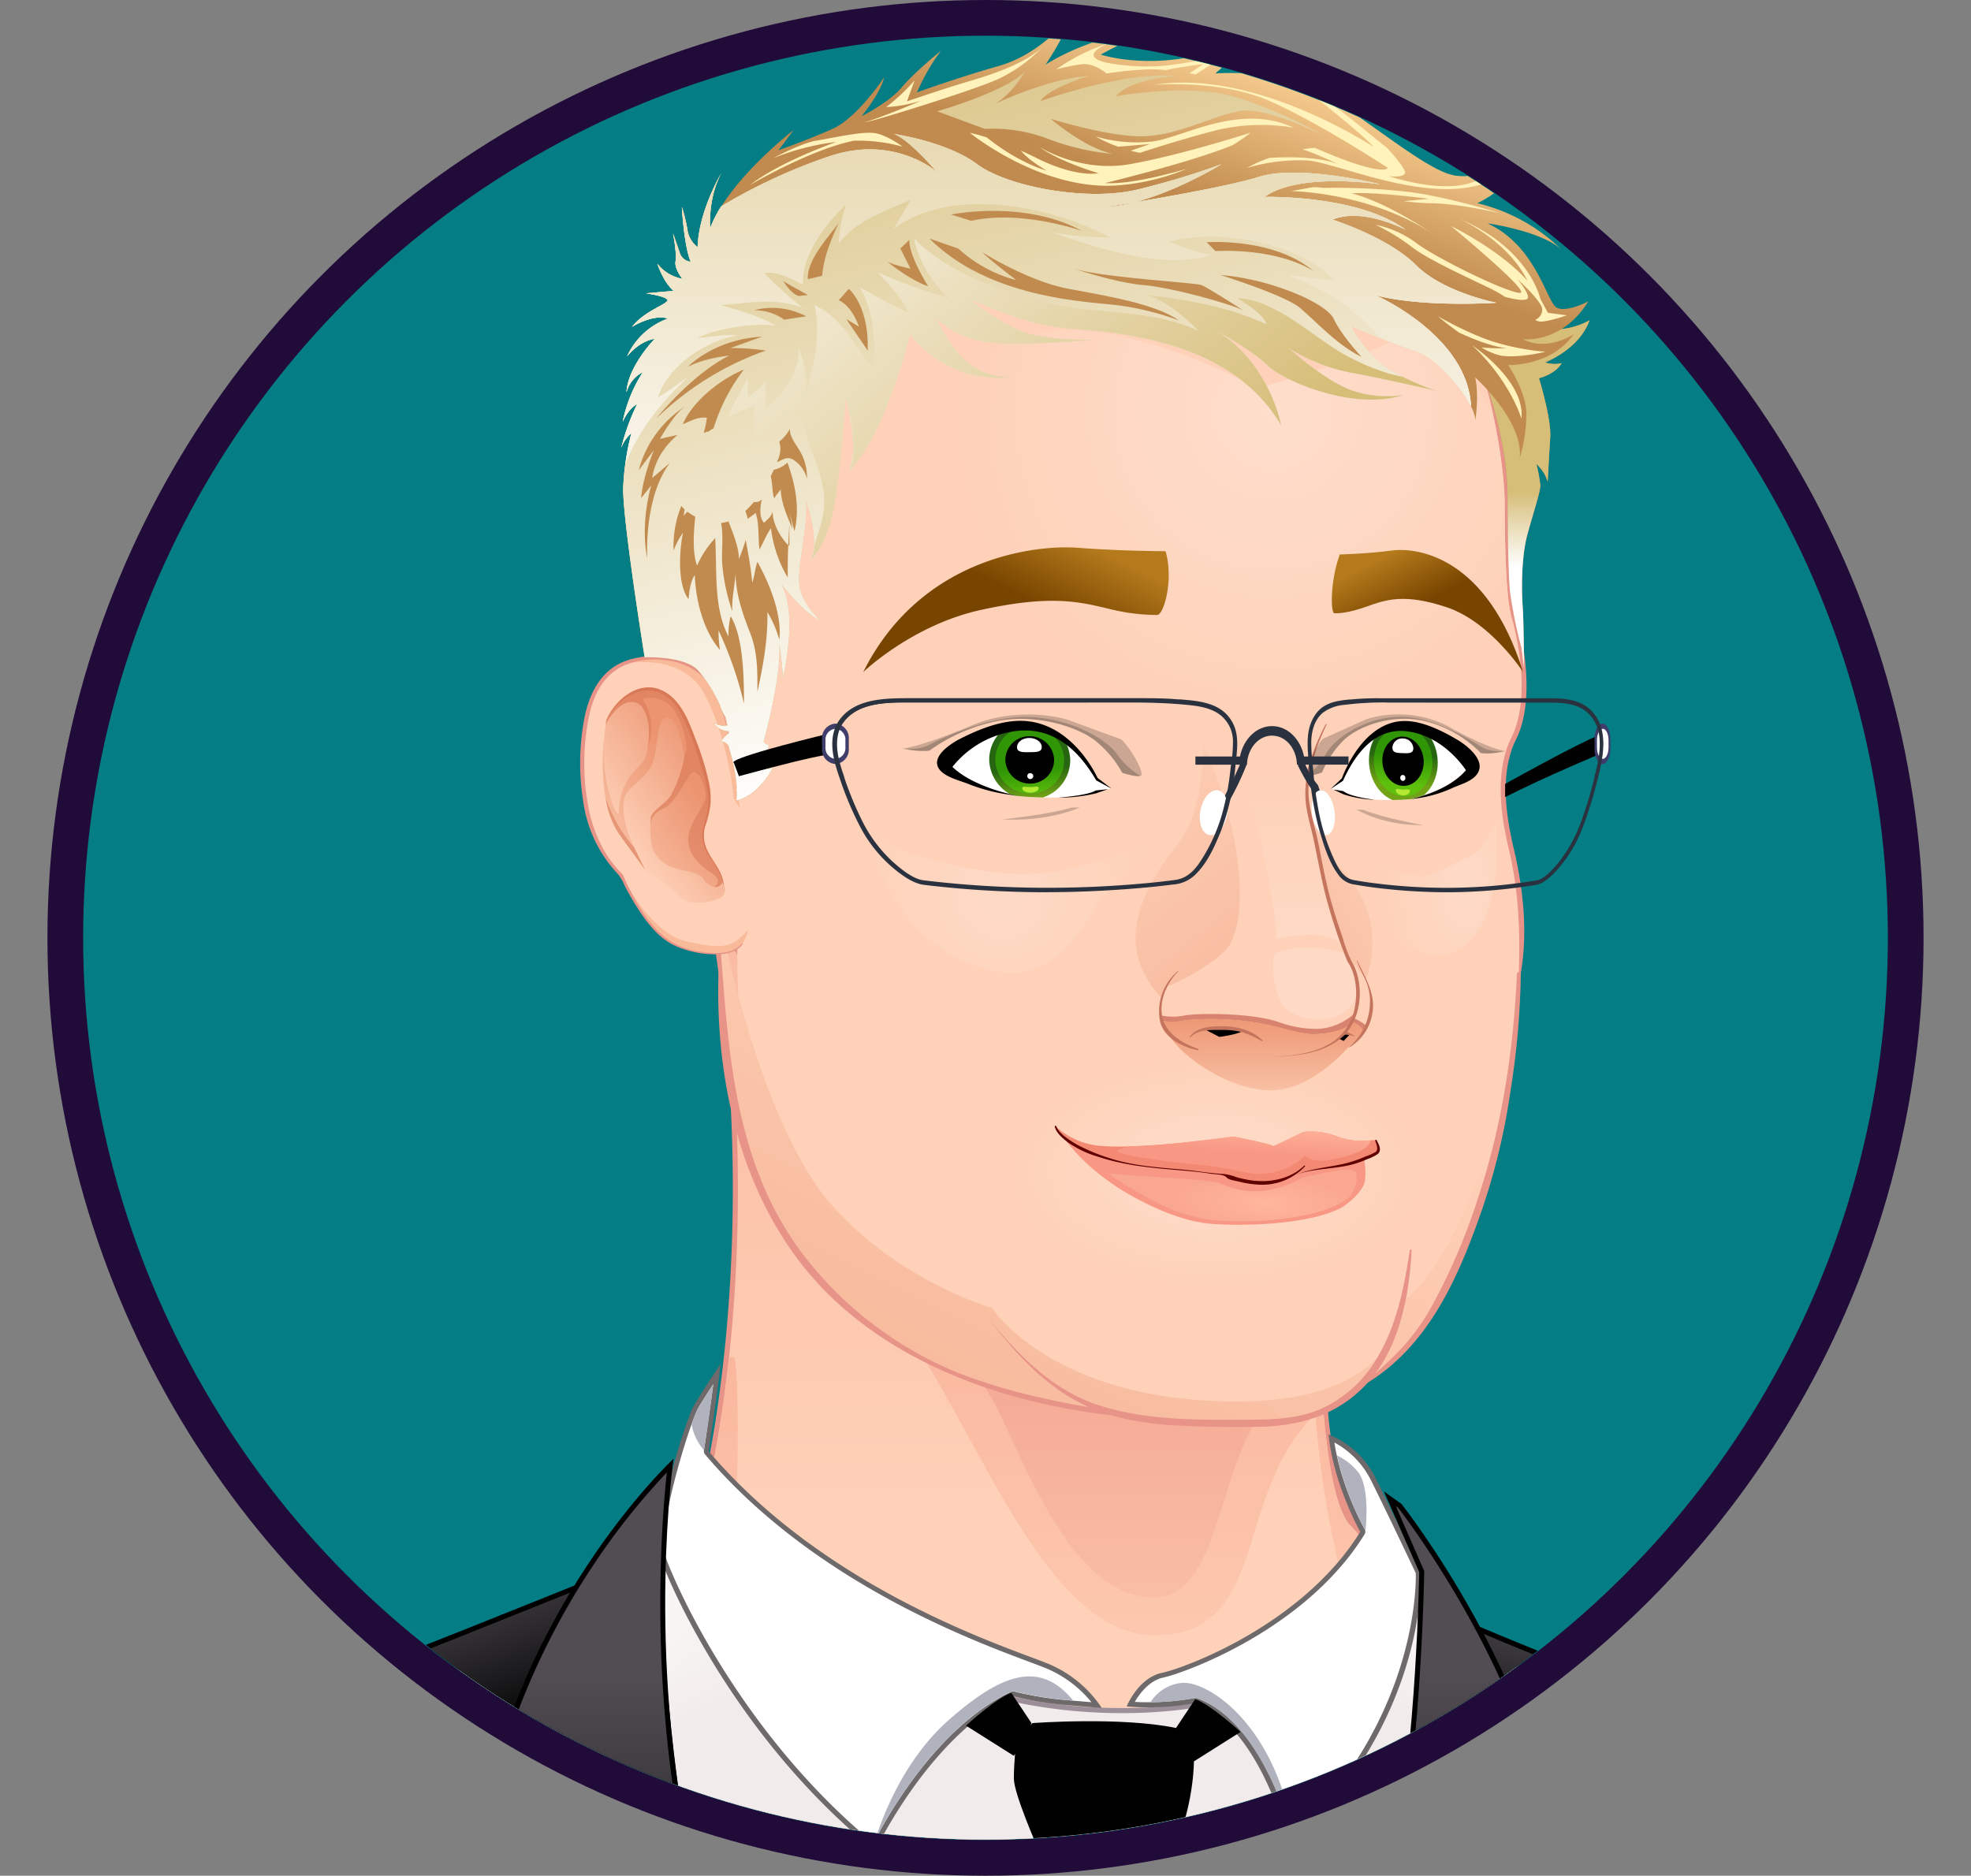 <svg xmlns="http://www.w3.org/2000/svg" xmlns:xlink="http://www.w3.org/1999/xlink" viewBox="0 0 496.92 473"><rect x="0" y="0" width="496.92" height="473" fill="#808080" stroke="none"/><defs><style>.cls-1{fill:none;}.cls-2{fill:#fff;}.cls-3{isolation:isolate;}.cls-4{fill:#047d84;stroke:#210b39;stroke-miterlimit:10;stroke-width:9px;}.cls-5{clip-path:url(#clip-path);}.cls-6{fill:#e79388;}.cls-7{fill:url(#linear-gradient);}.cls-8{fill:url(#linear-gradient-2);}.cls-9{fill:url(#linear-gradient-3);}.cls-10{fill:url(#linear-gradient-4);}.cls-11{fill:url(#linear-gradient-5);}.cls-12{fill:#fed1b8;}.cls-13{fill:url(#linear-gradient-6);}.cls-14{fill:url(#radial-gradient);}.cls-15{fill:url(#radial-gradient-2);}.cls-16{fill:url(#radial-gradient-3);}.cls-17{fill:url(#radial-gradient-4);}.cls-18{fill:#f9ba9a;}.cls-19{fill:url(#linear-gradient-7);}.cls-20{fill:url(#linear-gradient-8);}.cls-21,.cls-22{fill:#d97857;}.cls-21{opacity:0.54;}.cls-23{fill:#d7836f;}.cls-24{fill:url(#linear-gradient-9);}.cls-25{fill:url(#linear-gradient-10);}.cls-26,.cls-27{opacity:0.5;}.cls-26{fill:url(#linear-gradient-11);}.cls-27{fill:url(#linear-gradient-12);}.cls-28{fill:#c5755e;}.cls-29{fill:#f89784;}.cls-30{fill:#faa790;}.cls-31{fill:url(#radial-gradient-5);}.cls-32{fill:#f48973;}.cls-33{fill:url(#linear-gradient-13);}.cls-34{fill:#600000;}.cls-35{clip-path:url(#clip-path-2);}.cls-36{fill:url(#linear-gradient-14);}.cls-37{fill:url(#linear-gradient-15);}.cls-38{fill:#b3e833;}.cls-39{opacity:0.2;}.cls-40{clip-path:url(#clip-path-3);}.cls-41{fill:url(#linear-gradient-16);}.cls-42{fill:url(#linear-gradient-17);}.cls-43{fill:url(#linear-gradient-18);}.cls-44{fill:url(#linear-gradient-19);}.cls-45{fill:#c18b4f;}.cls-46,.cls-48,.cls-49,.cls-50,.cls-51,.cls-52,.cls-53{mix-blend-mode:multiply;}.cls-46{fill:url(#linear-gradient-20);}.cls-47{fill:url(#linear-gradient-21);}.cls-48{fill:url(#linear-gradient-22);}.cls-49{fill:url(#linear-gradient-23);}.cls-50{fill:url(#linear-gradient-24);}.cls-51{fill:url(#linear-gradient-25);}.cls-52{fill:url(#linear-gradient-26);}.cls-53{fill:url(#linear-gradient-27);}.cls-54{fill:#fff2ba;}.cls-55{fill:#9c8f99;}.cls-56{fill:#f2ebeb;}.cls-57{fill:url(#radial-gradient-6);}.cls-58{fill:url(#radial-gradient-7);}.cls-59{fill:#6e696b;}.cls-60{fill:#b0b3bd;}.cls-61{fill:url(#linear-gradient-28);}.cls-62{fill:url(#linear-gradient-29);}.cls-63{fill:url(#linear-gradient-30);}.cls-64{fill:url(#linear-gradient-31);}.cls-65{fill:#3f3d6a;}.cls-66{fill:#2b323f;}</style><clipPath id="clip-path"><circle class="cls-1" cx="248.46" cy="236.5" r="227.37"/></clipPath><linearGradient id="linear-gradient" x1="245.97" y1="383.98" x2="245.97" y2="154.28" gradientUnits="userSpaceOnUse"><stop offset="0" stop-color="#fed1b8"/><stop offset="1" stop-color="#f8ae94"/></linearGradient><linearGradient id="linear-gradient-2" x1="264.13" y1="460.68" x2="264.13" y2="283.13" xlink:href="#linear-gradient"/><linearGradient id="linear-gradient-3" x1="270.14" y1="464.72" x2="270.14" y2="297.33" gradientUnits="userSpaceOnUse"><stop offset="0" stop-color="#fed1b8"/><stop offset="1" stop-color="#f19a86"/></linearGradient><linearGradient id="linear-gradient-4" x1="381.13" y1="442.15" x2="381.13" y2="311.32" xlink:href="#linear-gradient"/><linearGradient id="linear-gradient-5" x1="135.96" y1="442.15" x2="135.96" y2="311.32" xlink:href="#linear-gradient"/><linearGradient id="linear-gradient-6" x1="291.23" y1="245.74" x2="149.71" y2="524.91" gradientUnits="userSpaceOnUse"><stop offset="0" stop-color="#fed1b8"/><stop offset="1" stop-color="#ec9470"/></linearGradient><radialGradient id="radial-gradient" cx="279.13" cy="118.15" r="79.09" gradientTransform="translate(35.95 -16.68) scale(1.02)" gradientUnits="userSpaceOnUse"><stop offset="0" stop-color="#fedecc"/><stop offset="1" stop-color="#fed1b8"/></radialGradient><radialGradient id="radial-gradient-2" cx="-48.69" cy="270.71" r="41.9" gradientTransform="translate(368.02 105.96) scale(1.26 0.7)" xlink:href="#radial-gradient"/><radialGradient id="radial-gradient-3" cx="212.22" cy="237.89" r="39.49" gradientTransform="translate(35.95 -16.68) scale(1.02)" gradientUnits="userSpaceOnUse"><stop offset="0" stop-color="#fedac6"/><stop offset="1" stop-color="#fed1b8"/></radialGradient><radialGradient id="radial-gradient-4" cx="-4111.81" cy="235.78" r="37.28" gradientTransform="matrix(-0.6, 0, 0, 1.02, -2097.95, -16.68)" xlink:href="#radial-gradient-3"/><linearGradient id="linear-gradient-7" x1="155.54" y1="211.46" x2="182.63" y2="191.56" xlink:href="#linear-gradient-6"/><linearGradient id="linear-gradient-8" x1="145.13" y1="216.93" x2="173.71" y2="196.61" xlink:href="#linear-gradient-6"/><linearGradient id="linear-gradient-9" x1="318.3" y1="282.74" x2="318.3" y2="255.11" xlink:href="#linear-gradient-6"/><linearGradient id="linear-gradient-10" x1="326.58" y1="242.09" x2="326.58" y2="194.14" gradientTransform="matrix(1, 0, 0, 1, 0, 0)" xlink:href="#radial-gradient-3"/><linearGradient id="linear-gradient-11" x1="274.83" y1="190.28" x2="337.07" y2="269.04" xlink:href="#linear-gradient-6"/><linearGradient id="linear-gradient-12" x1="353.63" y1="216.07" x2="309.8" y2="238.72" xlink:href="#linear-gradient-6"/><radialGradient id="radial-gradient-5" cx="519.37" cy="-308.24" r="26.86" gradientTransform="matrix(0.88, 0.06, -0.02, 0.27, -144.14, 355.51)" gradientUnits="userSpaceOnUse"><stop offset="0" stop-color="#ffb69c"/><stop offset="1" stop-color="#faa790"/></radialGradient><linearGradient id="linear-gradient-13" x1="302.03" y1="162.79" x2="302.03" y2="171.55" gradientTransform="translate(24.2 98.45) rotate(4.01)" gradientUnits="userSpaceOnUse"><stop offset="0" stop-color="#ffb69c"/><stop offset="1" stop-color="#f89784"/></linearGradient><clipPath id="clip-path-2"><path class="cls-2" d="M276.38,196.79c-3-5.08-8.79-13.76-19.58-12.7a25,25,0,0,0-16.72,9.31c5.5,5.29,16.09,7.2,16.09,7.2-.85-.07-1.71-.18-2.55-.31a20.57,20.57,0,0,0,2.66.42,86.36,86.36,0,0,0,11,.39c1.71-.13,7.14-.61,9-1.76l3.07-.32.79-.2Z"/></clipPath><linearGradient id="linear-gradient-14" x1="-3284.52" y1="359.49" x2="-3284.52" y2="351.25" gradientTransform="matrix(-0.93, 0.08, 0.1, 0.88, -2830.56, 147.65)" gradientUnits="userSpaceOnUse"><stop offset="0" stop-color="#72a316"/><stop offset="1" stop-color="#266610"/></linearGradient><linearGradient id="linear-gradient-15" x1="-3284.52" y1="359.5" x2="-3284.52" y2="351.25" gradientTransform="matrix(-0.93, 0.08, 0.1, 0.88, -2830.56, 147.65)" gradientUnits="userSpaceOnUse"><stop offset="0" stop-color="#5ebf0d"/><stop offset="1" stop-color="#309605"/></linearGradient><clipPath id="clip-path-3"><path class="cls-2" d="M338.57,196.9c2.36-5.12,7-13.86,16-12.73,9.36,1.17,15,10,15,10-4.73,5.55-14,7.26-14,7.26.74,0,1.48-.13,2.21-.25a14.38,14.38,0,0,1-2.3.36,59.14,59.14,0,0,1-9.36.05c-1.43-.19-5.93-.86-7.46-2.11l-2.49-.41-.63-.22Z"/></clipPath><linearGradient id="linear-gradient-16" x1="199.69" y1="38.72" x2="199.69" y2="30.2" gradientTransform="matrix(0.93, 0.08, -0.1, 0.88, 171.25, 147.65)" xlink:href="#linear-gradient-14"/><linearGradient id="linear-gradient-17" x1="199.65" y1="38.69" x2="199.65" y2="30.17" gradientTransform="matrix(0.93, 0.08, -0.1, 0.88, 171.25, 147.65)" xlink:href="#linear-gradient-15"/><linearGradient id="linear-gradient-18" x1="260.24" y1="151.74" x2="268.87" y2="134.49" gradientUnits="userSpaceOnUse"><stop offset="0" stop-color="#784500"/><stop offset="1" stop-color="#b57a1c"/></linearGradient><linearGradient id="linear-gradient-19" x1="-3068.1" y1="153.29" x2="-3061.47" y2="140.02" gradientTransform="matrix(-1, 0, 0, 1, -2711.81, 0)" xlink:href="#linear-gradient-18"/><linearGradient id="linear-gradient-20" x1="386.62" y1="143.02" x2="386.62" y2="123.96" gradientUnits="userSpaceOnUse"><stop offset="0" stop-color="#fff"/><stop offset="1" stop-color="#d6bd78"/></linearGradient><linearGradient id="linear-gradient-21" x1="305.45" y1="7.24" x2="291.48" y2="46.61" gradientUnits="userSpaceOnUse"><stop offset="0" stop-color="#ffd698"/><stop offset="1" stop-color="#c18b4f"/></linearGradient><linearGradient id="linear-gradient-22" x1="188.57" y1="122.99" x2="153.64" y2="169.99" xlink:href="#linear-gradient-20"/><linearGradient id="linear-gradient-23" x1="217.64" y1="148.57" x2="192.24" y2="182.23" xlink:href="#linear-gradient-20"/><linearGradient id="linear-gradient-24" x1="285.66" y1="182.74" x2="236.12" y2="-11.6" xlink:href="#linear-gradient-20"/><linearGradient id="linear-gradient-25" x1="321.45" y1="173.61" x2="271.92" y2="-20.73" xlink:href="#linear-gradient-20"/><linearGradient id="linear-gradient-26" x1="193.64" y1="13.07" x2="295.26" y2="133.74" xlink:href="#linear-gradient-20"/><linearGradient id="linear-gradient-27" x1="266.98" y1="147.46" x2="266.98" y2="-51.33" xlink:href="#linear-gradient-20"/><radialGradient id="radial-gradient-6" cx="-1114.6" cy="1032.69" r="44.55" gradientTransform="matrix(2.78, -0.83, 0.23, 0.77, 2965.71, -1297.31)" gradientUnits="userSpaceOnUse"><stop offset="0" stop-color="#fff"/><stop offset="1" stop-color="#f2ebeb"/></radialGradient><radialGradient id="radial-gradient-7" cx="-1083.72" cy="-381.28" r="44.55" gradientTransform="matrix(2.62, 1.24, -0.31, 0.66, 3137.28, 2024.91)" xlink:href="#radial-gradient-6"/><linearGradient id="linear-gradient-28" x1="91.54" y1="452.89" x2="75.35" y2="408.12" gradientUnits="userSpaceOnUse"><stop offset="0"/><stop offset="1" stop-color="#514d53"/></linearGradient><linearGradient id="linear-gradient-29" x1="421.09" y1="459.53" x2="432.52" y2="415.71" xlink:href="#linear-gradient-28"/><linearGradient id="linear-gradient-30" x1="147.03" y1="549.4" x2="147.03" y2="421.73" xlink:href="#linear-gradient-28"/><linearGradient id="linear-gradient-31" x1="371.5" y1="549.4" x2="371.5" y2="421.73" xlink:href="#linear-gradient-28"/></defs><title>male 3</title><g class="cls-3"><g id="Layer_2" data-name="Layer 2"><g id="Layer_1-2" data-name="Layer 1"><circle class="cls-4" cx="248.46" cy="236.5" r="232"/><g class="cls-5"><path class="cls-6" d="M483.22,467.76c-17.69-28.92-64.41-36.53-67-36.93-19.8-4.2-40.72-14-54.59-25.63a133.06,133.06,0,0,1-11.47-10.81c-14-14.87-15.5-32-16-51.61a.7.7,0,0,0,0-.11L316,189.29a1.26,1.26,0,0,0-1.25-1.11h0l-115.27,3.07a1.25,1.25,0,0,0-.53.13L173.1,204.24a1.26,1.26,0,0,0-.66,1.42l7.71,32.61c11.85,78.46-2.79,136.58-3.74,140.23-4.07,6.41-10.36,12.85-18.71,19.14a1.25,1.25,0,0,0-.57.22c-27,19.06-68.14,31.93-71.43,32.94-48.45,2.08-76.52,36.35-76.8,36.7a2.51,2.51,0,0,0-.54,1.57H483.58A2.53,2.53,0,0,0,483.22,467.76Z"/><path class="cls-7" d="M482.14,468.42c-17.43-28.49-63.56-36-66.18-36.35-18.9-4-40.22-13.39-55.16-25.9a134.1,134.1,0,0,1-11.58-10.91c-3.1-3.29-5.59-7.36-8.75-10.53-6.67-6.67-7.62-41.91-7.62-41.91l-18.1-153.37L199.48,192.5l-25.82,12.86L181.38,238c12.38,81.92-3.81,141-3.81,141C173,386.3,166,393,158,399l-.12-.12c-27.46,19.4-69.23,32.34-71.94,33.16-48.1,2-75.75,35.89-76,36.24a1.24,1.24,0,0,0-.26.79H482.32A1.26,1.26,0,0,0,482.14,468.42Z"/><path class="cls-8" d="M325.59,281.33a136.59,136.59,0,0,0-11.8-8.06l-119.08,3.81s4.76,26.67,28.58,52.39c20.72,22.38,38.1,83.83,68.59,82.88,29.26-.92,18.15-37.32,41.66-57.55-.55-6.79-.69-12-.69-12Z"/><path class="cls-9" d="M283.31,261.83l-75.26,41S243.3,338,251.88,356.14s20,46.68,39.06,46.68,15.24-42.87,34.29-53.35c4.3-2.36,6.36-6.72,7-12l-2.49-21.14a164.79,164.79,0,0,0-10.21-26.83S291.89,263.74,283.31,261.83Z"/><path class="cls-10" d="M340,403.62c5.5,17.54,17.54,32.74,36.84,32,17.63-.65,36.36-2.79,53.91-.22A130,130,0,0,0,416,432.07c-18.9-4-40.22-13.39-55.16-25.9a134.1,134.1,0,0,1-11.58-10.91c-3.1-3.29-5.59-7.36-8.75-10.53-3.84-3.84-5.79-17.17-6.74-27.78l-2.2-1.16S333.22,382,340,403.62Z"/><path class="cls-11" d="M180.37,410.39c7.2-14.82,5.93-68.17,4.66-68.17h-1.22c-2.51,23.18-6.24,36.78-6.24,36.78C173,386.3,166,393,158,399l-.12-.12c-27.46,19.4-69.23,32.34-71.94,33.16,0,0,18.25-1.33,33.49,1.21C138.31,436.41,173.17,425.21,180.37,410.39Z"/><path class="cls-6" d="M307,359.56c-16.62,0-33.22-6-50.76-18.42-6.92-4.89-13.07-8.8-18.51-12.25-13.86-8.8-23.87-15.16-32.23-28.77-11.42-18.6-14.51-23.65-17.09-55.29l-4.07-6.52a1.3,1.3,0,0,1-.11-.22l-10.59-27.52,0-.14-11-43.61s0-.09,0-.14c0-.31-4.21-31.37,0-52.92S185.1,50.9,226.47,34.09A149.46,149.46,0,0,1,282.14,23c26.36,0,49.31,7.94,64.64,22.35,27.76,26.11,33.84,68.2,33.84,82.21s.6,24.1,1.64,27.58c.24.8,5.79,19.66-.08,31.41-4.72,9.44-1.72,22.32-.45,27.83l.12.54c3.81,16.5,3.72,33.73-4.4,46.22-7,12.47-12,19.91-14.87,29.55a156.18,156.18,0,0,1-7,20.23,64,64,0,0,0-3.38,10.72c-.55,2.16-1.11,4.4-1.83,6.66-3.51,11-10.59,25-24.43,28.7A72.78,72.78,0,0,1,307,359.56Z"/><path class="cls-6" d="M163.86,166.51s-4.23-30.91,0-52.5,22.44-62.24,63.09-78.75,90.61-15.67,119,11,33.45,69.86,33.45,81.29.42,23.71,1.69,27.94,5.08,20.32,0,30.48-1.69,23.71-.42,29.22,5.5,24.56-6.35,42.76c-11.86,21.17-12.17,35.09-19.87,52.44-2.57,5.78-3.36,11.54-5.26,17.51-3.73,11.73-10.82,24.43-23.56,27.86-22,5.93-44,1.69-68.59-15.67s-39-22-50.39-40.65-14.4-23.71-16.94-55l-4.23-6.77-10.59-27.52Z"/><path class="cls-12" d="M380.64,215.2c-1.27-5.51-4.66-19.05.42-29.22s1.27-26.25,0-30.48-1.69-16.51-1.69-27.94-5.08-54.62-33.45-81.29-78.33-27.52-119-11S168.09,92.42,163.86,114s0,52.5,0,52.5l11,43.61,10.59,27.52.67,1.07-.25.62c0,30.76,4.5,65.67,27.82,88.12a101.29,101.29,0,0,0,23,16.88c13.59,6.61,29.4,10.35,44.41,12.33A82.16,82.16,0,0,0,301,358.74c11.25,0,23.29,1.67,33.17-5a31.27,31.27,0,0,0,5.31-4.53l.47.21c10.59-8.47,17.49-12.17,22.44-21.59A193.76,193.76,0,0,0,375.77,295a198.57,198.57,0,0,0,5.62-30.9C383.2,248.41,384.22,230.71,380.64,215.2Z"/><path class="cls-13" d="M181.51,239.31c0,30.22,4.71,65,29.2,87.57A107.52,107.52,0,0,0,235,344c14.39,6.74,31.12,10.56,47,12.58a89.84,89.84,0,0,0,21.09,2.11c11.87,0,24.63,1.71,34.84-5.1a31.21,31.21,0,0,0,5.45-4.63l.51.21c10.85-8.62,15.13-13.78,20-23.32a183.47,183.47,0,0,0,12.59-33,226.73,226.73,0,0,0,5.81-35.11c-.23,1.11-.45,2.32-.68,3.64-9.13,53.73-27.3,66.32-27.3,66.32s-.13,25.42-41.62,25.71c-47.2.32-62.59-23.58-62.59-23.58s-24.4-7.06-41.15-26.86c-16.63-19.65-26-64.83-26-64.83l-1.31.37.13.2Z"/><path class="cls-14" d="M239.12,103.32A80.33,80.33,0,0,0,380.93,155c-1.17-4.62-1.56-16.44-1.56-27.47,0-11.43-5.08-54.62-33.45-81.29C333.66,34.74,317.37,28,299.54,25.48A80.36,80.36,0,0,0,239.12,103.32Z"/><ellipse class="cls-15" cx="307.58" cy="295.76" rx="51.89" ry="28.94"/><path class="cls-16" d="M234,216.44c11.41,3.13,22.86,5.41,34.6,2.83a147.08,147.08,0,0,0,15.8-4.46c1.81-.62,5.87-1.17,7.29-2.57,0,0-13.55,13.34-14.82,15.24S268,245.9,254.68,245.27c0,0-27.31.64-37.47-38.11,3.89,3.48,8.74,7,13.8,8.43Z"/><path class="cls-17" d="M369.26,216.44c-6.71,3.13-9.23,6-16.14,3.42-3.15-1.18-10.44-3.28-13.5-5-1.07-.62-3.45-1.17-4.29-2.57,0,0,8,13.34,8.72,15.24s9.69,13.76,17.54,13.13c0,0,17.57,3.39,15.66-33.45-2.29,3.48-3.23,7-6.21,8.43Z"/><path class="cls-12" d="M345.92,46.27c-28.37-26.67-78.33-27.52-119-11S168.09,92.42,163.86,114s0,52.5,0,52.5l9.81,38.85L188,212.24s-3.81-22.86,22.23-54c0,0,0-32.39,4.45-41.28s17.15-28.58,50.81-33.66c0,0,19.69-2.54,51.44,14.61,0,0,23.5-6.35,34.3-12.07,0,0,15.93-1.32,25.26,18.92C372.58,86.87,364,63.23,345.92,46.27Z"/><path class="cls-6" d="M382.44,245.59c-.86,19.37-3.78,38.51-10,57.13a154.18,154.18,0,0,1-11.88,27.42A56.45,56.45,0,0,1,354,339.3a100.32,100.32,0,0,1-7.27,7.07l.09-.12c6.44-8.65,8.51-20.46,9.08-30.94,0-.25-.42-.31-.46-.06-1.55,10-3.46,19.91-9.14,28.61A31.08,31.08,0,0,1,333.62,355c-5.63,2.69-12.28,3-18.51,3-12.54.05-25.54.3-37.66-3.5s-20.68-12.81-28.31-22.11c0,0-.06,0,0,0,6.94,9,14.63,17.62,25.34,22.44-11.21-1.92-22.23-4.44-32.92-8.64a93.55,93.55,0,0,1-39.2-30c-17.1-22.57-18.7-50.7-20.68-76.92a.11.11,0,0,0-.22,0c-1.91,26.41,3,56.27,19.91,78.58,18,23.77,48.74,35.61,78.61,39A73.14,73.14,0,0,0,296,359.41c7.07.44,14.29.48,21.37.38,11-.16,20.5-3.38,27.46-11.13,15.63-9.67,23-27,28.68-43.25a163.8,163.8,0,0,0,7.31-30.32,202.64,202.64,0,0,0,2.6-29.51C383.4,245,382.46,245,382.44,245.59Z"/><path class="cls-12" d="M187.14,238.07c-2.12,3-8.89,3.39-16.51.42s-14-17.78-14-17.78c-7.2-6.77-9.74-17.36-9.74-26.67,0-8.47.42-20.32,8-25.4,6.78-4.23,16.94-3.39,22.44,1.69,5.5,5.5,5.5,14,7.62,20.75,0,0,.42,9.74,2.12,14.82s1.69,22.86,1.69,26.25A11.71,11.71,0,0,1,187.14,238.07Z"/><path class="cls-18" d="M177.83,175.41c5.93,11.64,7.2,26,7.2,26l1.6,2.62a84.6,84.6,0,0,1-1.6-13c-2.12-6.77-2.12-15.24-7.62-20.75-4.87-4.5-13.38-5.67-20-2.95C160.93,166.77,172.8,165.53,177.83,175.41Zm-4.66,62c-9.1-1.9-16.3-16.3-16.3-16.3h0c1.11,2.46,6.93,14.68,13.78,17.35,7.62,3,14.4,2.54,16.51-.42a11.6,11.6,0,0,0,1.42-3.52C184.58,239.13,182.23,239.33,173.17,237.43Z"/><path class="cls-19" d="M182.49,223.25c-.85-6.35-7.2-8.47-4.66-15.67,2.54-6.77,0-12.28-2.12-19.05-2.12-5.5-4.66-14.39-11.85-14.82-4.23-.42-9.32,3.81-11,8,0,0-3.39,19.47,3.39,28.79l6.77,9.31s6.77,4.23,8.47,6.35,7.2,1.69,9.74.42A2.33,2.33,0,0,0,182.49,223.25Z"/><path class="cls-20" d="M157.93,200.17c1.69-2.54,4.66-4,6.14-6.78s1.48-7.62,2.33-10.58,3-1.91,4,0a27.93,27.93,0,0,1,2.12,8.26,32.52,32.52,0,0,1-3.39,9.53c-1.48,2.33-4.87,3.81-5.08,5.72s-.21,6.77.85,8.47a8.44,8.44,0,0,0,5.51,4.23c3.17.85,6.14,1.06,7,2.75s4,3,4.87.42v0c-1.36-5.54-6.84-7.81-4.45-14.59s0-12.28-2.12-19.05c-2.12-5.5-4.66-14.39-11.85-14.82-4.23-.42-9.32,3.81-11,8,0,0-.06.34-.14.93.75-1.41,3-5.08,5.86-5.59,3.6-.63,4.45,3.39,4.87,5.29s0,7.83-1.06,9.31-3.39,3.39-4.44,5.5a15.29,15.29,0,0,0-1.91,7.41c0,3.18-4.45-6.78-3.81-16.72,0-.4,0-.76,0-1.08-.53,6.42-.61,17.41,4,23.73l6.44,8.86c-.84-1.7-3.05-6.18-3.9-8.22C157.72,208.64,156.24,202.71,157.93,200.17Z"/><path class="cls-21" d="M152.68,201.17a22.61,22.61,0,0,0,3.56,9.38l6.44,8.86c-.59-1.18-1.83-3.71-2.82-5.82C156.18,209.77,153.84,204.38,152.68,201.17Zm25.15,6.42c2.54-6.77,0-12.28-2.12-19.05-2.12-5.5-4.66-14.39-11.85-14.82-4.23-.42-9.32,3.81-11,8,0,0-.06.34-.14.93.75-1.41,3-5.08,5.86-5.59,3.6-.63,4.45,3.39,4.87,5.29a21.69,21.69,0,0,1-.14,6.17,13.87,13.87,0,0,0-1.28-12.3,7.25,7.25,0,0,1,5.34.58c4.45,2.22,6.19,11.43,5.56,13-.11.27-.24.56-.39.86,0,.14,0,.27,0,.36a32.52,32.52,0,0,1-3.39,9.53c-1.48,2.33-4.87,3.81-5.08,5.72,0,.37-.07.86-.09,1.41A4.85,4.85,0,0,1,167,204c3.33-1.27,5.72-7.46,7.3-9s3.65,3.18,3.65,5.72-4.6,7-4.45,11.11,3.49,6.83,6,8.41c2.22,1.39,1.65,2.78.51,3.42a1.91,1.91,0,0,0,2.19-1.41v0C180.92,216.63,175.44,214.36,177.83,207.58Z"/><path class="cls-6" d="M185.05,191.06c-2.09-7.07-2-15.35-7.41-21-4.74-4.95-13.48-5.58-19.6-3.5-6.7,2.28-9.68,8.69-10.84,15.23a61.06,61.06,0,0,0,0,21.27,33,33,0,0,0,8.46,17.21,11,11,0,0,1,1.8,3,65.08,65.08,0,0,0,3.33,5.8c2.57,4,5.76,8.09,10.33,9.81a25.34,25.34,0,0,0,10.45,1.75c2.09-.13,4.37-.75,5.65-2.52.09-.12-.12-.28-.22-.16-2.45,3-7.37,2.54-10.73,2A18.4,18.4,0,0,1,166.1,235c-3.83-3.79-6.55-8.85-8.77-13.72a3,3,0,0,0-.41-.87,27.77,27.77,0,0,1-4.15-5.16,35.15,35.15,0,0,1-4.39-11.53,59.32,59.32,0,0,1,0-22.52c.86-4.54,2.69-9.12,6.52-11.94,4-3,10-3.51,14.79-2.47a15.79,15.79,0,0,1,11.49,9.86c1.93,4.59,2.34,9.66,3.83,14.38a0,0,0,0,0,.06,0Z"/><path class="cls-22" d="M152.85,181.76c2.53-5.53,9.49-10.12,15.18-6.14,2.16,1.51,3.51,4,4.61,6.36a58.89,58.89,0,0,1,2.81,7.25c1.17,3.69,2.63,7.32,3.05,11.2a16.26,16.26,0,0,1-.54,5.94,18.5,18.5,0,0,0-.92,4.18,10.2,10.2,0,0,0,2.1,5.83,19.43,19.43,0,0,1,3.3,6.88s.08,0,.08,0c-.29-2.55-1.61-4.61-3-6.71-1.75-2.69-2.63-5.24-1.65-8.43a25,25,0,0,0,1.28-5.54,20.61,20.61,0,0,0-.45-5.4,69.76,69.76,0,0,0-3.42-11c-1.74-4.68-3.85-10.24-8.82-12.28-5.7-2.34-11.67,2.83-13.65,7.87Z"/><path class="cls-23" d="M294.66,261l-1.44-1.74-.49-2.06a7.91,7.91,0,0,0,4.13.45c1.74-.49,9-1.16,17.47-.1s12.72,3.42,17.33,3.24,7.93-1.31,9.35-3.07a7.22,7.22,0,0,1,2.87,2.36s-.4.51-1,1.16l.46-.06s.61-1.22,1.19-2.52a16.11,16.11,0,0,0-3.73-2.14L341.9,255c-1.06,1.48-5.08,4.45-10.16,4.45a27.93,27.93,0,0,1-9.32-1.7c-6.77-2.33-19.9-2.33-23.71-1.69a14.35,14.35,0,0,1-5.93,0l-.36.16C292.57,257.75,293.08,259.93,294.66,261Z"/><path class="cls-24" d="M292.73,257.16a7.91,7.91,0,0,0,4.13.45c1.74-.49,9-1.16,17.47-.1s12.72,3.42,17.33,3.24,7.93-1.31,9.35-3.07a7.22,7.22,0,0,1,2.87,2.36s-2.36,3-3.63,3.67c0,0-9.62,11.64-20.42,11.23s-22.28-8.93-25.17-14l-1.44-1.74Z"/><path d="M304.05,259.72l3.34,1.75s4.13-.48,5.87-1.43C313.26,260,306.75,259.08,304.05,259.72Z"/><polygon points="337.64 261.94 338.75 262.49 340.26 260.91 339.3 260.75 337.64 261.94"/><path class="cls-25" d="M338.51,239.23c-1-2.22-4.13-12.7-4.13-14.61s-2.54-11.75-4.13-18.74.32-18.1.32-18.1l-19.37-.63s4.45,9.21,4.13,11.75,1.91,9.84,2.54,13.34,5.08,21.59,3.49,27.94,1.91,13.34,1.91,13.34c6.67,6.35,17.15,3.49,18.42-1.9S339.46,241.46,338.51,239.23Z"/><path class="cls-12" d="M319.14,242.09c4.58-4.61,15.31-3.35,20.93-1.41-4.14-8.53-17.24-3.47-24.74-3Z"/><path class="cls-26" d="M294.37,248.76s10.48-4.45,14.92-9.53,6-24.77-6-51.76c0,0,.64,15.88-5.72,24.45s-19.05,24.45-4.76,39.69Z"/><path class="cls-27" d="M344.38,246.85s-4.6-5.4-5.08-7.15-6.67-20.32-9.84-37.15c0,0,3.81,11.11,7.14,14.77S349.94,230.66,344.38,246.85Z"/><path class="cls-28" d="M308,258.79c-2.71,0-6.27.19-8,2.62-.08.11.1.24.18.14,1.78-2,5.37-1.83,7.81-1.84a20.13,20.13,0,0,1,5.11.56,22.72,22.72,0,0,1,5,2.29.15.15,0,0,0,.18-.23C315.58,259.67,311.64,258.75,308,258.79ZM302,264.45c-3.57-1.21-7.4-3.39-8.71-7.14C291.86,253.06,294,248,297,245c.06-.06,0-.15-.09-.09a13.27,13.27,0,0,0-4.52,12.23c.73,4.42,5.64,6.94,9.59,7.69A.19.19,0,0,0,302,264.45Zm39.51-3.19a7.32,7.32,0,0,0-1.93-1c4-4.82,4.21-12.84,1.12-18a30.35,30.35,0,0,1-2.12-5.6c-1.2-3.46-2.34-6.94-3.29-10.48-1.18-4.42-2-9-2.89-13.44-.69-3.33-1.72-6.63-2.25-10-1.08-6.87,1.42-13.87,4.28-20,.06-.13-.13-.25-.2-.12-3.16,6.07-5.77,13-5,19.93.35,3.15,1.35,6.25,2,9.34.95,4.56,1.79,9.16,2.91,13.69a141.58,141.58,0,0,0,5.44,16.56,11.7,11.7,0,0,0,.77,1.33,12.77,12.77,0,0,1,1.1,3,17.73,17.73,0,0,1,.2,7.08,13.44,13.44,0,0,1-2.86,6.63.31.31,0,0,0-.2.22,13.25,13.25,0,0,1-3,2.59c-4.52,2.83-10.36,3.31-15.55,3.55a0,0,0,0,0,0,0c6.21-.24,13.09-.61,18.07-4.78a11.74,11.74,0,0,0,.92-.87,9.71,9.71,0,0,1,2.43.45A0,0,0,0,0,341.55,261.26Zm.65-19s-.09,0-.08,0c.62,1.72,1.46,3.34,2.24,5a13.51,13.51,0,0,1,1,6.74,14.7,14.7,0,0,1-5.2,10c-.06.05,0,.16.09.11a12.18,12.18,0,0,0,5.86-9.13C346.73,250.4,344,246.18,342.2,242.23Z"/><path class="cls-29" d="M268.28,287c0-.08,4.24,6.64,14.39,13,9.47,5.83,17.47,7.95,19.73,8.18,2.15.82,25.23,1.88,35.79-3.64,0,.05,6-3.78,6-7.47a17,17,0,0,0-.44-5.43q-3.58-.12-7-.51c0,.25-12.65.61-13.7.45-1,.69-20,1.55-20.92,1-.84.42-15.68-.14-15.72-.48a99.28,99.28,0,0,1-12.44-2.9Q271.1,288.25,268.28,287Z"/><path class="cls-30" d="M279.6,295.89c-.27.21,13.71,9.53,21.17,10.75,6.94,2.52,32.57,1.77,39.6-5,0,0,2.53-3.61,1.44-6-1-2.12-13.43,1.57-13.5,1.33a25.86,25.86,0,0,1-9.28,3.26,19.89,19.89,0,0,1-11.32-1.8C304.94,297.31,289.38,296.89,279.6,295.89Z"/><path class="cls-31" d="M340.36,301.65a9.44,9.44,0,0,0,1.7-4.57c-2.92-.57-7.31-.56-12.48-.36l-1.29.28a25.86,25.86,0,0,1-9.28,3.26,19.89,19.89,0,0,1-11.32-1.8,4.35,4.35,0,0,0-1-.33c-7.32.69-12.66,1.72-13.14,4.15a2.69,2.69,0,0,0,.89,2.24,38.49,38.49,0,0,0,6.3,2.13C307.7,309.16,333.33,308.41,340.36,301.65Z"/><path class="cls-32" d="M346.88,287.52s-1.1,0-2.81.17a18,18,0,0,1-7.43-1.29c-3-1.07-7.13-1.43-8.59-.69s-6.89,3.36-6.92,3.31c-2.54-1-10-2.32-10-2.41-9.26,1.32-25.21,3-32.83,2.39a18.83,18.83,0,0,1-12.18-5c.28,1.65,4.34,4.69,6.64,5.64a47,47,0,0,0,13.81,4c5.18.89,10.72,1.16,15.8,1.71,2,.22,4.07.64,6.12.74,9.52,3.76,16.3,2.13,20.39-2.13q-1,1.08-2.12,2.13c3.62-1.48,9.91-1.69,14-2.89a37.84,37.84,0,0,0,6.36-2.56l.24-.36C347.71,289.27,347.23,288.49,346.88,287.52Z"/><path class="cls-33" d="M281.71,290.36c.49.88,12.77,2.68,20.08,3.28,7.33.81,11.14,1.9,14.59,2.35A17.06,17.06,0,0,0,329,291.5s1.88,1.84,6.39,1c4.23-.74,10.2-2.53,10.06-4.94-.41,0-.88.06-1.43.11a18,18,0,0,1-7.43-1.29c-3-1.07-7.13-1.43-8.59-.69s-6.89,3.36-6.92,3.31c-2.54-1-10-2.32-10-2.41-7.1.82-17.74,2.38-26,2.42C283.56,289.41,281.4,289.91,281.71,290.36Z"/><path class="cls-34" d="M328.75,294c-3.31,3.17-8.31,4.34-13.34,3.64a27.05,27.05,0,0,1-3.81-.84,12.64,12.64,0,0,0-3.09-.76c-3.33-.14-6.52-.76-9.84-1.06-6.27-.57-12.71-.91-18.91-2.92a47.58,47.58,0,0,1-8.15-3.38c-1.8-1-4.69-2.89-5.28-4.63-.07-.21-.45-.19-.41,0,.32,1.58,1.89,2.93,3.39,4.06a25.52,25.52,0,0,0,7.45,3.55c7,2.34,14.18,2.89,21.24,3.49,1.66.14,3.32.3,5,.5.82.1,1.63.23,2.44.35s3.18.15,3.74.86,2.4.9,3.23,1.11a23,23,0,0,0,4.4.72A14.81,14.81,0,0,0,329,294.12C329.18,294,328.9,293.82,328.75,294Zm18.3-6.51c-.08-.16-.4,0-.35.13.21.65.86,2,.25,2.77a11.24,11.24,0,0,1-2.58,1.19,30.34,30.34,0,0,1-6.07,2c-3.88.82-7.92,1.17-11.55,2.65,0,0,0,0,0,0,4.45-1.67,10-1.37,14.67-2.72a26.54,26.54,0,0,0,3.3-1.22,11,11,0,0,0,2.69-1.32C348.54,289.9,347.41,288.26,347.05,287.46Z"/><path class="cls-2" d="M276.38,196.79c-3-5.08-8.79-13.76-19.58-12.7a25,25,0,0,0-16.72,9.31c5.5,5.29,16.09,7.2,16.09,7.2-.85-.07-1.71-.18-2.55-.31a20.57,20.57,0,0,0,2.66.42,86.36,86.36,0,0,0,11,.39c1.71-.13,7.14-.61,9-1.76l3.07-.32.79-.2Z"/><g class="cls-35"><g id="_Group_" data-name="&lt;Group&gt;"><path class="cls-36" d="M249.4,191.74a10.26,10.26,0,0,0,10.47,9.82,9.9,9.9,0,0,0,9.95-10.06,10.27,10.27,0,0,0-10.49-9.82A9.9,9.9,0,0,0,249.4,191.74Z"/><path class="cls-37" d="M250.93,191.72a8.72,8.72,0,0,0,8.89,8.36,8.42,8.42,0,0,0,8.47-8.56,8.72,8.72,0,0,0-8.91-8.35A8.43,8.43,0,0,0,250.93,191.72Z"/><path id="_Path_" data-name="&lt;Path&gt;" d="M253.47,191.69a6.17,6.17,0,0,0,6.29,5.91,6,6,0,0,0,6-6.05,6.16,6.16,0,0,0-6.3-5.9A6,6,0,0,0,253.47,191.69Z"/><path id="_Path_2" data-name="&lt;Path&gt;" class="cls-2" d="M256.41,188.44c0,1.28,1.41,1.26,3.14,1.24s3.11,0,3.09-1.31-1.46-2.3-3.19-2.28S256.38,187.17,256.41,188.44Z"/><path id="_Path_3" data-name="&lt;Path&gt;" class="cls-2" d="M259,195.69a.75.75,0,1,0,.71-.73A.71.71,0,0,0,259,195.69Z"/><path id="_Path_4" data-name="&lt;Path&gt;" class="cls-38" d="M257.71,198.77c0,.63,1,1.13,2.12,1.11s2.09-.54,2.06-1.17-.93-.24-2.1-.23S257.69,198.14,257.71,198.77Z"/></g></g><path d="M266.74,201.13a40.23,40.23,0,0,0,9.53-1.06l3.07-1.06-3.07.32C274,200.7,266.74,201.13,266.74,201.13Z"/><path d="M276.38,196.79l3.92,2.12-3.6-2.75s-6.35-14.39-19.48-14.39c-5.09,0-10.48,2.17-15,4.45-2.33,1.16-7.87,4.65-5.33,7.86,1.5,1.89,4.82,2.67,7,3.51a44.2,44.2,0,0,0,12.32,3s-10.58-1.91-16.09-7.2a24.4,24.4,0,0,1,16.51-9.1C267.38,183.24,273.41,191.71,276.38,196.79Z"/><path class="cls-39" d="M227.47,188.74s4.55,1,6.88.53a44,44,0,0,1,16.94-7.41c10.06-2,20.85,1.48,25.3,5.29a27,27,0,0,1,6.35,7.73s3.49,1.16,4.66.74-2.65-7.3-5-9.21c0,0-9.63-3.49-12.7-4.66s-14.61-3.49-25.61,1.48C244.3,183.24,232.24,188.32,227.47,188.74Z"/><path class="cls-39" d="M252.66,206.63s11.43-1.16,17.57-3h2S264.52,207.27,252.66,206.63Z"/><path class="cls-39" d="M234.35,189.27a44,44,0,0,1,16.94-7.41c10.06-2,20.85,1.48,25.3,5.29a27,27,0,0,1,6.35,7.73s3.37,1.12,4.59.76a18.17,18.17,0,0,1-5.86-5.42c-2.75-3.92-11.86-9.1-22.34-9.42s-22.86,5.82-25.19,7.09c-1.93,1.05-5,1-6,1A21.84,21.84,0,0,0,234.35,189.27Z"/><path class="cls-2" d="M338.57,196.9c2.36-5.12,7-13.86,16-12.73,9.36,1.17,15,10,15,10-4.73,5.55-14,7.26-14,7.26.74,0,1.48-.13,2.21-.25a14.38,14.38,0,0,1-2.3.36,59.14,59.14,0,0,1-9.36.05c-1.43-.19-5.93-.86-7.46-2.11l-2.49-.41-.63-.22Z"/><g class="cls-40"><g id="_Group_2" data-name="&lt;Group&gt;"><path class="cls-41" d="M362.48,192.24c.05,5.83-3.93,10.38-8.8,10.12s-8.59-5.08-8.55-10.73,3.83-10,8.55-9.93S362.42,186.48,362.48,192.24Z"/><path class="cls-42" d="M361.14,192.19c0,4.94-3.33,8.8-7.46,8.59s-7.32-4.3-7.29-9.12,3.26-8.53,7.27-8.45S361.11,187.3,361.14,192.19Z"/><path id="_Path_5" data-name="&lt;Path&gt;" d="M358.94,192.11c0,3.48-2.35,6.2-5.25,6.06s-5.19-3-5.18-6.43,2.31-6.06,5.17-6S358.92,188.66,358.94,192.11Z"/><path id="_Path_6" data-name="&lt;Path&gt;" class="cls-2" d="M356.32,188.68c0,1.34-1.17,1.29-2.64,1.24s-2.63-.07-2.63-1.39a2.44,2.44,0,0,1,2.63-2.31A2.61,2.61,0,0,1,356.32,188.68Z"/><path id="_Path_7" data-name="&lt;Path&gt;" class="cls-2" d="M354.31,196.19a.67.67,0,0,1-.63.74.77.77,0,0,1-.65-.79.67.67,0,0,1,.65-.73A.73.73,0,0,1,354.31,196.19Z"/><path id="_Path_8" data-name="&lt;Path&gt;" class="cls-38" d="M355.47,199.47c0,.66-.81,1.16-1.79,1.11s-1.79-.63-1.79-1.29.79-.23,1.78-.18S355.47,198.81,355.47,199.47Z"/></g></g><path d="M346.57,201.67a27.54,27.54,0,0,1-7.89-1.39l-2.5-1.18,2.49.41C340.51,201,346.57,201.67,346.57,201.67Z"/><path d="M338.57,196.9,335.42,199l2.89-2.72s5-14.49,15.89-14.46c4.34,0,9.08,2.29,13.19,4.71,2.13,1.25,7.31,5.07,5.13,8.49-1.28,2-4.26,2.76-6.17,3.61a31.73,31.73,0,0,1-10.76,2.86s9.25-1.71,14-7.26c0,0-5.4-8.62-14.77-9.8C345.75,183.26,340.93,191.78,338.57,196.9Z"/><path class="cls-39" d="M379.65,189.4s-4.18,1-6.33.47a29.49,29.49,0,0,0-14-8c-8.58-2.07-17.4,1.43-21,5.22a26.44,26.44,0,0,0-5,7.68s-2.76,1.1-3.68.64,2.07-7.25,3.9-9.12c0,0,7.67-3.42,10.15-4.58s12.08-3.53,21.75,1.61C365.4,183.37,375.21,188.87,379.65,189.4Z"/><path class="cls-39" d="M358.81,208.06s-9.92-1.72-15.12-3.85l-1.67-.07S348.56,208.24,358.81,208.06Z"/><path class="cls-39" d="M373.31,189.87a29.49,29.49,0,0,0-14-8c-8.58-2.07-17.4,1.43-21,5.22a26.44,26.44,0,0,0-5,7.68s-2.67,1.06-3.63.66a15.5,15.5,0,0,0,4.62-5.33c2.17-3.89,9.45-9,18.12-9.34,8.93-.32,18.87,6.19,21.05,7.57,1.82,1.16,4.68,1.16,5.61,1.13A17.11,17.11,0,0,1,373.31,189.87Z"/><path class="cls-43" d="M217.63,169.48s12.28-11.85,29.64-15.67,24.56-2.12,31.76-.42a51.37,51.37,0,0,0,12.7,1.69c1.69,0,4.23-8.89,2.12-16.09,0,0-11,0-22-.85S232,140.69,217.63,169.48Z"/><path class="cls-44" d="M384,169.48s-8.16-12.65-19.29-16.36c-10.66-3.56-15.36-1.88-20.08-.19s-7.13,1.72-8.18,1.73-1.09-8.38,1.34-14.84c0,0,6.5-.13,13.15-1S375,140.59,384,169.48Z"/><path class="cls-45" d="M400.75,80.77A18.52,18.52,0,0,1,390.27,83a31.57,31.57,0,0,0-11.11.63,2.13,2.13,0,0,0-1.07,1,4.24,4.24,0,0,0-.84-.37c-1.27-.32-4.76,5.4-4.76,5.4L375,97.61s5.08,14.29,5.08,27.31c0,0,0,18.74.63,24.45a118,118,0,0,0,2.86,14l.64,5.08s0-10.8-.32-15.56-.32-12.7,1.27-18.42,3.18-10.48,3.18-12.07a34.7,34.7,0,0,0-1-5.4,9.91,9.91,0,0,1,2.86,4.45s.32-6.35.64-11.11S388,95.38,388,95.38s4.13-1,5.72-3.81a7.55,7.55,0,0,1-4.15-.18C392.29,90.23,398.53,86.94,400.75,80.77Z"/><path class="cls-46" d="M400.75,80.77A18.52,18.52,0,0,1,390.27,83a31.57,31.57,0,0,0-11.11.63,2.13,2.13,0,0,0-1.07,1,4.24,4.24,0,0,0-.84-.37c-1.27-.32-4.76,5.4-4.76,5.4L375,97.61s5.08,14.29,5.08,27.31c0,0,0,18.74.63,24.45a118,118,0,0,0,2.86,14l.64,5.08s0-10.8-.32-15.56-.32-12.7,1.27-18.42,3.18-10.48,3.18-12.07a34.7,34.7,0,0,0-1-5.4,9.91,9.91,0,0,1,2.86,4.45s.32-6.35.64-11.11S388,95.38,388,95.38s4.13-1,5.72-3.81a7.55,7.55,0,0,1-4.15-.18C392.29,90.23,398.53,86.94,400.75,80.77Z"/><path class="cls-47" d="M400.43,76s-5.4,2.86-7.94,1.59S387.41,62,375,56.32c0,0,13.66,1.91,18.74,6.67a45.72,45.72,0,0,0-21.28-11.75s9.84-4.45,10.8-11.75c0,0-8.89,6-16.51,4.76s-24.13-16.19-35.25-21.59-25.09-4.13-25.09-4.13a23.89,23.89,0,0,1,19.37-6.35s-6.35-2.86-21.59,1.27-26.67.32-26.67.32,9.21-5.08,14-6.67c0,0-15.24,1.27-27.94,9.21,0,0,5.08-7.3,6.35-12.38,0,0-7,9.53-18.1,12.7s-20.64,6.67-20.64,6.67a53.2,53.2,0,0,1,6-10.48s-6.67,5.4-9.84,9.21-10.16,7.3-10.16,7.3,4.76-5.72,5.72-9.84c0,0-6.67,10.16-13,13s-13.65,5.4-13.65,5.4l3.81-5.08s-16.51,12.7-21,24.77c0,0-.63-7.62,2.86-14,0,0-5.72,9.53-6,18.74a6.68,6.68,0,0,1-2.54-4.13,42.08,42.08,0,0,0-1.43-6s.48,9.53,2.22,13.81a3.22,3.22,0,0,1-2.7-2.06c-.64-1.91-1.75-5.08-1.75-5.08s1,5.08.64,7,1.75,4.45,1.75,4.45a10.47,10.47,0,0,1-6.35-3.81s1.59,4.76,4.13,6.83l-7,.63s4.76.64,5.4,1.59-5.72,2.7-8.89,6.83c0,0,5.4-3.33,9.05-2.06a18,18,0,0,0-10.32,9.53s2.86-3.81,7-4.45c0,0-6.83,7-7.14,13.5a7.88,7.88,0,0,1,4.13-5.08A36.34,36.34,0,0,0,157,106.34s1.27-3.18,3.65-4.45a54.18,54.18,0,0,0-4,11,8.38,8.38,0,0,1,2.54-3.65,63.8,63.8,0,0,0-2.06,13.5c-.32,7.46,5.4,43,5.4,43s10.16-.42,13.55,3.39a36.47,36.47,0,0,1,5.51,8.89,11.58,11.58,0,0,0,1.32,2.79c.16.62.35,1.37.51,2.11a4.94,4.94,0,0,1-3.52-.66,4.61,4.61,0,0,0,3.82,2.12c0,.16.05.32.07.46a9.58,9.58,0,0,0-2,2.08,2.56,2.56,0,0,1,1.87,1.12c.74,2.54,2.42,8.72,2,11.58l.09-.09a16.24,16.24,0,0,1-.09,2.31c5.72-1.27,9.21-8.26,9.21-8.26l-1.31.36a8.86,8.86,0,0,1,.36-6.07s-1.09-.2-1.39-.84c.18-.66.46-1.75.8-3.12l.06-.17h0c1.41-5.77,3.7-16.33,3-21.9a88.5,88.5,0,0,1,1,9s4-16.3-.64-23.92c0,0,5.29,7.2,10,9.53,0,0-4.87-4.23-5.29-9.32s2.33-14.82,1.69-21.17c0,0,3.81,10.37,1.27,15.24,0,0,3.6-3.18,5.5-12.07s3.18-29,3.18-29,3.81,12.49.85,18.84c0,0,4.23-4.23,8.26-13.34a166.86,166.86,0,0,0,7.2-21.38S238.8,97.29,255.31,95a16.81,16.81,0,0,1-10.37-2.75C239.86,88.82,236,80.14,236,80.14s4.45,5.08,13.34,6.14,26.25-.64,26.25-.64a63.65,63.65,0,0,1-15.45-1.27c-7-1.69-15.88-9.1-15.88-9.1s12.7,5.93,22,7.2,42.76.85,56.74,24.77c0,0-2.88-15.88-16.82-24.18,3.49,2,10.17,5.89,13.22,8.94,4.23,4.23,22.23,11.64,34.3,7.62a27.23,27.23,0,0,1-11.86-.85c-7-1.91-16.93-11-16.93-11A45.66,45.66,0,0,0,340.2,93.9c8.26,1.48,22,4.66,22,4.66s-9.95-3.18-14.61-7.41a34.09,34.09,0,0,1-7-8.89s10.59,4.45,16.51,6.35,15.24,13.55,14.82,17.57c0,0,1.06-6.35,0-11,0,0,11.55,10.36,11.28,19.48,0,.28,0,.57-.06.85a39.73,39.73,0,0,0,1.69-11.38c-.16-5.56-4.6-12.07-4.6-12.07s11,.32,16.51-7.78c0,0-6.51,4.45-12.86,1.27C383.92,85.54,393.76,86.81,400.43,76Z"/><path class="cls-48" d="M162.59,165.67s10.16-.42,13.55,3.39a36.47,36.47,0,0,1,5.51,8.89s.1.32.28.78c-1.25-7.26-4-13.19-7.29-20.28.39,1.91.42,3.67.66,5.62-1.65-3-4.22-9.57-6.21-13.38-.2,2.25-.58,7.22-.78,9.48-8.73-11.51-9.51-26.25-10.71-42.28-.18,1.49-.33,3.11-.4,4.8C156.87,130.15,162.59,165.67,162.59,165.67Z"/><path class="cls-49" d="M346.77,74.42c12.07,3.18,30.48,1.91,30.48,1.91s-13.34-2.54-20.32-9.53-21-11.43-21-11.43c7.62-3.18,18.42,2.54,18.42,2.54-12.07-8.89-35.57-8.26-35.57-8.26C327.71,43.3,348,46.48,348,46.48s-20.32-5.08-30.48-1.91c-6.94,2.17-22.49,4.93-31.64,6.47a36.5,36.5,0,0,1-7.11,1.16s2.87-.45,7.11-1.16c11-2.81,22.11-9.64,22.11-9.64a198.46,198.46,0,0,1-21,6.35c-12.7,3.18-33-.64-40.65-6.35s-21-7.62-21-7.62c3.81,1.27,10.8,9.53,10.8,9.53s-10.8-9.53-27.31-3.81a140.89,140.89,0,0,0-27,12.53,30.47,30.47,0,0,0-2.81,5.57s-.63-7.62,2.86-14c0,0-5.72,9.53-6,18.74a6.68,6.68,0,0,1-2.54-4.13,42.08,42.08,0,0,0-1.43-6s.48,9.53,2.22,13.81a3.22,3.22,0,0,1-2.7-2.06c-.64-1.91-1.75-5.08-1.75-5.08s1,5.08.64,7,1.75,4.45,1.75,4.45a10.47,10.47,0,0,1-6.35-3.81s1.59,4.76,4.13,6.83l-7,.63s4.76.64,5.4,1.59-5.72,2.7-8.89,6.83c0,0,5.4-3.33,9.05-2.06a18,18,0,0,0-10.32,9.53s2.86-3.81,7-4.45c0,0-6.83,7-7.14,13.5a7.88,7.88,0,0,1,4.13-5.08A36.34,36.34,0,0,0,157,106.34s1.27-3.18,3.65-4.45a54.18,54.18,0,0,0-4,11,8.38,8.38,0,0,1,2.54-3.65,63.8,63.8,0,0,0-2.06,13.5c-.32,7.46,5.4,43,5.4,43s10.16-.42,13.55,3.39a36.47,36.47,0,0,1,5.51,8.89,11.58,11.58,0,0,0,1.32,2.79c.16.62.35,1.37.51,2.11a4.94,4.94,0,0,1-3.52-.66,4.61,4.61,0,0,0,3.82,2.12c0,.16.05.32.07.46a9.58,9.58,0,0,0-2,2.08,2.56,2.56,0,0,1,1.87,1.12c.74,2.54,2.42,8.72,2,11.58l.09-.09a16.24,16.24,0,0,1-.09,2.31c5.72-1.27,9.21-8.26,9.21-8.26l-1.31.36a8.86,8.86,0,0,1,.36-6.07s-1.09-.2-1.39-.84c.18-.66.46-1.75.8-3.12l.06-.17h0c1.41-5.77,3.7-16.33,3-21.9a88.5,88.5,0,0,1,1,9s4-16.3-.64-23.92c0,0,5.29,7.2,10,9.53,0,0-4.87-4.23-5.29-9.32s2.33-14.82,1.69-21.17c0,0,3.81,10.37,1.27,15.24,0,0,3.6-3.18,5.5-12.07s3.18-29,3.18-29,3.81,12.49.85,18.84c0,0,4.23-4.23,8.26-13.34a166.86,166.86,0,0,0,7.2-21.38S238.8,97.29,255.31,95a16.81,16.81,0,0,1-10.37-2.75C239.86,88.82,236,80.14,236,80.14s4.45,5.08,13.34,6.14,26.25-.64,26.25-.64a63.65,63.65,0,0,1-15.45-1.27c-7-1.69-15.88-9.1-15.88-9.1s12.7,5.93,22,7.2,42.76.85,56.74,24.77c0,0-2.88-15.88-16.82-24.18,3.49,2,10.17,5.89,13.22,8.94,4.23,4.23,22.23,11.64,34.3,7.62a27.23,27.23,0,0,1-11.86-.85c-7-1.91-16.93-11-16.93-11A45.66,45.66,0,0,0,340.2,93.9c8.26,1.48,22,4.66,22,4.66s-9.95-3.18-14.61-7.41a34.09,34.09,0,0,1-7-8.89s10.59,4.45,16.51,6.35c4.58,1.47,11.17,8.75,13.74,13.84C370,84.53,346.77,74.42,346.77,74.42Z"/><path class="cls-50" d="M346.77,74.42c12.07,3.18,30.48,1.91,30.48,1.91s-13.34-2.54-20.32-9.53-21-11.43-21-11.43c7.62-3.18,18.42,2.54,18.42,2.54-12.07-8.89-35.57-8.26-35.57-8.26C327.71,43.3,348,46.48,348,46.48s-20.32-5.08-30.48-1.91c-6.94,2.17-22.49,4.93-31.64,6.47a36.5,36.5,0,0,1-7.11,1.16s2.87-.45,7.11-1.16c11-2.81,22.11-9.64,22.11-9.64a198.46,198.46,0,0,1-21,6.35c-12.7,3.18-33-.64-40.65-6.35s-21-7.62-21-7.62c3.81,1.27,10.8,9.53,10.8,9.53s-10.8-9.53-27.31-3.81a140.89,140.89,0,0,0-27,12.53,30.47,30.47,0,0,0-2.81,5.57s-.63-7.62,2.86-14c0,0-5.72,9.53-6,18.74a6.68,6.68,0,0,1-2.54-4.13,42.08,42.08,0,0,0-1.43-6s.48,9.53,2.22,13.81a3.22,3.22,0,0,1-2.7-2.06c-.64-1.91-1.75-5.08-1.75-5.08s1,5.08.64,7,1.75,4.45,1.75,4.45a10.47,10.47,0,0,1-6.35-3.81s1.59,4.76,4.13,6.83l-7,.63s4.76.64,5.4,1.59-5.72,2.7-8.89,6.83c0,0,5.4-3.33,9.05-2.06a18,18,0,0,0-10.32,9.53s2.86-3.81,7-4.45c0,0-6.83,7-7.14,13.5a7.88,7.88,0,0,1,4.13-5.08A36.34,36.34,0,0,0,157,106.34s1.27-3.18,3.65-4.45a54.18,54.18,0,0,0-4,11,8.38,8.38,0,0,1,2.54-3.65,63.8,63.8,0,0,0-2.06,13.5c-.32,7.46,5.4,43,5.4,43s10.16-.42,13.55,3.39a36.47,36.47,0,0,1,5.51,8.89,11.58,11.58,0,0,0,1.32,2.79c.16.62.35,1.37.51,2.11a4.94,4.94,0,0,1-3.52-.66,4.61,4.61,0,0,0,3.82,2.12c0,.16.05.32.07.46a9.58,9.58,0,0,0-2,2.08,2.56,2.56,0,0,1,1.87,1.12c.74,2.54,2.42,8.72,2,11.58l.09-.09a16.24,16.24,0,0,1-.09,2.31c5.72-1.27,9.21-8.26,9.21-8.26l-1.31.36a8.86,8.86,0,0,1,.36-6.07s-1.09-.2-1.39-.84c.18-.66.46-1.75.8-3.12l.06-.17h0c1.41-5.77,3.7-16.33,3-21.9a88.5,88.5,0,0,1,1,9s4-16.3-.64-23.92c0,0,5.29,7.2,10,9.53,0,0-4.87-4.23-5.29-9.32s2.33-14.82,1.69-21.17c0,0,3.81,10.37,1.27,15.24,0,0,3.6-3.18,5.5-12.07s3.18-29,3.18-29,3.81,12.49.85,18.84c0,0,4.23-4.23,8.26-13.34a166.86,166.86,0,0,0,7.2-21.38S238.8,97.29,255.31,95a16.81,16.81,0,0,1-10.37-2.75C239.86,88.82,236,80.14,236,80.14s4.45,5.08,13.34,6.14,26.25-.64,26.25-.64a63.65,63.65,0,0,1-15.45-1.27c-7-1.69-15.88-9.1-15.88-9.1s12.7,5.93,22,7.2,42.76.85,56.74,24.77c0,0-2.88-15.88-16.82-24.18,3.49,2,10.17,5.89,13.22,8.94,4.23,4.23,22.23,11.64,34.3,7.62a27.23,27.23,0,0,1-11.86-.85c-7-1.91-16.93-11-16.93-11A45.66,45.66,0,0,0,340.2,93.9c8.26,1.48,22,4.66,22,4.66s-9.95-3.18-14.61-7.41a34.09,34.09,0,0,1-7-8.89s10.59,4.45,16.51,6.35c4.58,1.47,11.17,8.75,13.74,13.84C370,84.53,346.77,74.42,346.77,74.42Z"/><path class="cls-51" d="M281.35,24.25c3.81-4.45,15.24-5.08,15.24-5.08-13.34-1.27-34.3,6.35-34.3,6.35,1.9-3.18,12.07-6.35,12.07-6.35-10.16.63-23.5,7-23.5,7,4.45-2.54,7.62-8.26,7.62-8.26C254,23,236.26,28.06,236.26,28.06l12.07,4.45A38.83,38.83,0,0,1,264.2,35a60.69,60.69,0,0,0,16.51,3.81c-7-1.27-15.88-8.89-15.88-8.89s14,4.45,22.86,4.45,17.78-5.08,24.77-6.35,21.59,6.35,21.59,6.35-12.07-7-23.5-10.16S281.35,24.25,281.35,24.25Z"/><path class="cls-52" d="M337.24,88.4c-7.54-4.69-16.07-12.76-25.2-13.21,2.63,1.78,6.23,3.88,7.34,6.62-9.76-4.48-19.76-6.19-30.21-7.42,5.11,1.53,10,6,13.06,9.11-11.95-5.78-26-4.06-38.62-7.21C252.71,73.58,238.66,68.7,230.4,60a28,28,0,0,0,8.81,15.12,141.74,141.74,0,0,1-18-6.46c3,3.14,6,6.27,7.78,10.15-4.09-1.67-8.19-4.24-12.21-6.35,3.58,6.38,3.89,13.08,3.46,20.35-4.75-5.09-7.33-12.34-14.9-15.9,1.81,7.52-.37,15.62-2.14,22.75a27.21,27.21,0,0,0-1.77-11.83c.12,5.67-3.8,11.88-8.4,15.19V96a18.65,18.65,0,0,1-4.48,4.22c.19-1.74-.17-3.53.06-5.27-1.42,3.33-4,6.93-5,10.35a28.51,28.51,0,0,1,6.82-2.86c-.76,2.72-.52,6.08-.6,9.19,4.72-2.1,8.13-5.41,12-8.59.54,6.63,4.62,13.53,5.7,20.26,1,6-1,9.73-2.19,14.26a9.56,9.56,0,0,1-.61,3c0,.1,0,.21,0,.31.77-.8,3.66-4.21,5.31-11.87,1.91-8.89,3.18-29,3.18-29s3.81,12.49.85,18.84c0,0,4.23-4.23,8.26-13.34a166.86,166.86,0,0,0,7.2-21.38S238.8,97.29,255.31,95a16.81,16.81,0,0,1-10.37-2.75C239.86,88.82,236,80.14,236,80.14s4.45,5.08,13.34,6.14,26.25-.64,26.25-.64a63.65,63.65,0,0,1-15.45-1.27c-7-1.69-15.88-9.1-15.88-9.1s12.7,5.93,22,7.2,42.76.85,56.74,24.77c0,0-2.88-15.88-16.82-24.18,3.49,2,10.17,5.89,13.22,8.94,4.23,4.23,22.23,11.64,34.3,7.62a27.23,27.23,0,0,1-11.86-.85c-7-1.91-16.93-11-16.93-11A45.66,45.66,0,0,0,340.2,93.9c8.26,1.48,22,4.66,22,4.66A67.17,67.17,0,0,1,353.55,95c-1.45-.31-2.75-.6-3.61-.88A56.29,56.29,0,0,1,337.24,88.4Z"/><path class="cls-53" d="M173.78,94.84c-2.6,1.81-5.2,3.78-7.94,5.4,2.57-8,12.24-14.41,20.05-15.65-3.47-.35-6.69.44-10.06.63,4.4-2.19,13.42-3.85,19.59-3.13-4.13-2.58-9-3.7-13.59-5.16,7-.47,13.36-2,20.54.71a110.34,110.34,0,0,1-9.75-8.83c3.44-.39,6.93,1.44,9.84,3-.38-7.61,5.79-15.39,10.83-20.18a36.07,36.07,0,0,0-1.86,9.89c4.22-5.9,12-8.31,18.21-11.18-1.33,2.47-3,4.81-4.27,7.34C240,46.79,265.15,52,279.86,59.85A77,77,0,0,1,265,58.53c11.85,4.14,28.35,9.59,40.9,5.71-4-.41-7.37-1.78-11-3.31,12.12-3.4,32.79.36,41.49,9.71-3.95-.14-7.8-1-11.65-1.16A53.37,53.37,0,0,1,348,85.24c3.1,1.22,6.57,2.54,9.16,3.37,4.58,1.47,11.17,8.75,13.74,13.84-.93-17.91-24.12-28-24.12-28,12.07,3.18,30.48,1.91,30.48,1.91s-13.34-2.54-20.32-9.53-21-11.43-21-11.43c7.62-3.18,18.42,2.54,18.42,2.54-12.07-8.89-35.57-8.26-35.57-8.26C327.71,43.3,348,46.48,348,46.48s-20.32-5.08-30.48-1.91c-6.94,2.17-22.49,4.93-31.64,6.47a36.5,36.5,0,0,1-7.11,1.16s2.87-.45,7.11-1.16c11-2.81,22.11-9.64,22.11-9.64a198.46,198.46,0,0,1-21,6.35c-12.7,3.18-33-.64-40.65-6.35s-21-7.62-21-7.62c3.81,1.27,10.8,9.53,10.8,9.53s-10.8-9.53-27.31-3.81a140.89,140.89,0,0,0-27,12.53,30.47,30.47,0,0,0-2.81,5.57s-.63-7.62,2.86-14c0,0-5.72,9.53-6,18.74a6.68,6.68,0,0,1-2.54-4.13,42.08,42.08,0,0,0-1.43-6s.48,9.53,2.22,13.81a3.22,3.22,0,0,1-2.7-2.06c-.64-1.91-1.75-5.08-1.75-5.08s1,5.08.64,7,1.75,4.45,1.75,4.45a10.47,10.47,0,0,1-6.35-3.81s1.59,4.76,4.13,6.83l-7,.63s4.76.64,5.4,1.59-5.72,2.7-8.89,6.83c0,0,5.4-3.33,9.05-2.06a18,18,0,0,0-10.32,9.53s2.86-3.81,7-4.45c0,0-6.83,7-7.14,13.5a7.88,7.88,0,0,1,4.13-5.08A36.34,36.34,0,0,0,157,106.34s1.27-3.18,3.65-4.45a54.18,54.18,0,0,0-4,11,8.38,8.38,0,0,1,2.54-3.65A60.43,60.43,0,0,0,157.7,117C160.94,108.56,166.8,101.25,173.78,94.84Z"/><path class="cls-45" d="M178.67,108.8a6.67,6.67,0,0,1,1.23-.79,46.91,46.91,0,0,1,7.64-14.81c-5.83,2.36-12.86,7.89-15.41,13.79,1.82-.77,4-2,6.08-1.63a19.69,19.69,0,0,1-.81,3.78Zm-7.82.87-4.45,1s3.53-6.47,6.62-8.37a27.61,27.61,0,0,0-12,16.31l3.81-5.08s-2.86,7-3.18,12.07l2.54-3.18s-2.86,9.21-1,18.42c0,0-1-15.24,5.72-24.13l-4.45,3.81S164.81,114.75,170.84,109.67Zm28.16,28v-5.5q-.16,2.6-.27,5.24ZM187.57,177.4c0-6.72-.18-16.84-3.36-22a18.05,18.05,0,0,0-.54,5.11c-3.84-7.32-2.85-16.54-3.36-24.82a25.37,25.37,0,0,0-4.57,6.93c-1.22-3.4-.87-8.21-.45-12.34a12.57,12.57,0,0,1-2-1.25c-.31.35-.62.69-.91,1,.05-.53.13-1,.23-1.57a9.56,9.56,0,0,1-.83-.87,26.25,26.25,0,0,0-1.94,11.24,17.66,17.66,0,0,1,2.37-4.5c-.94,4.29-1.48,13.06,1.37,16.75.23-2,.42-4.34,1.59-6.07.23,6.43,2.15,14,6.35,18.89a29.15,29.15,0,0,1-.36-4.92A95.17,95.17,0,0,1,187.57,177.4Zm2.09-30.49c-.34-3.53-1-7.25-1.66-10.75a45.2,45.2,0,0,1-1.73,4.82c.09-2.56-1.2-5.87-2.61-9.51a7.93,7.93,0,0,1-1.87.4c.66,3.23.11,6.69.27,10a48.82,48.82,0,0,0,2.56,12.25c-.15-3.28.6-6.3.83-9.48.1,5.43,1.79,10.14,3.72,15.11,1.87,4.82,1.78,9.48,1.79,14.69,1.46-6.71,2.63-13.09,2.52-20.07a27.52,27.52,0,0,1,3,6.94c.7-6.4-2.44-14.06-5.51-19.62C190.32,143.3,190.29,145.19,189.66,146.91ZM331.21,68.39c-10.16-8.57-27-7.3-27-7.3l2.22,2.22C323.27,62.67,331.21,68.39,331.21,68.39ZM272.78,58.23c-14.61-7.94-33-4.13-33-4.13l5.08,1.59C257.53,52.83,272.78,58.23,272.78,58.23Zm-88.6,29.53,7.94-2.86c-12.07.63-18.74,7.62-18.74,7.62,4.13-2.22,10.48-2.86,10.48-2.86-9.53,4.76-18.42,15.88-18.42,15.88A75.74,75.74,0,0,1,193.07,88.4,62.86,62.86,0,0,0,184.18,87.76Zm19.05-8a18.19,18.19,0,0,0-13.11-1.53,13,13,0,0,1,7.6,2.38ZM214,72.84l-2.54,2.86c3.49,1.59,5.08,6.67,5.08,6.67l-3.18-1.91,5.4,7.94C219.11,77,214,72.84,214,72.84Zm56.84-5.08s10.16,3.49,17.47,4.13,21.91,4.76,25.09,6.35c0,0-8.89-5.72-10.48-6.35S277.86,70,270.87,67.76Zm-23.18-4.13c2.22,2.22,8.57,7,8.57,7a34.33,34.33,0,0,1-14.61-7.94l-7.3-2.54C249.6,75.38,274,76,282,77a70.65,70.65,0,0,1,15.24,3.81c-6-4.13-17.15-6-27.63-7.94S247.69,63.63,247.69,63.63Zm-55,68.21c-1.35-1.34-1-4.24-.58-5.93a2.25,2.25,0,0,1-2,.67,24,24,0,0,1-2.17,2.26,18.72,18.72,0,0,1,.64,2.06c.39-.51,1.55-1.07,1.93-1.61,1,2.79.61,6.34,1,9.25.91-1.51,1.71-3.71,2.89-5.32a32.09,32.09,0,0,0,4.23,12.43c0-2.75,0-5.48.13-8.18-2-2-4-5.55-3.94-8.5C194.45,130.38,193.48,130.91,192.65,131.83ZM336.29,80.46c-1.91-4.13-16.2-10.16-28.58-11.11,0,0,16.19,5.08,20,8.26s9.53,9.53,15.56,12.38C343.27,90,338.19,84.59,336.29,80.46Zm-107-20L227,62.67l2.54,5.08s-4.76-1-6-1.91c0,0,5.72,4.76,10.48,6.35C234,72.2,229,64.26,229.27,60.45Zm-34.21,58c-.24.56-.5,1.12-.77,1.67.51,1.84.29,3.86.9,5.56.36-.81,1.3-1.71,1.61-2.32.12,3.47,1.65,6.87,3,10-.18-1.25-.49-2.84-.78-4.08l1.27,4.66c1.39-5.92.19-11.82-1.79-17.32A7,7,0,0,1,195.06,118.46Zm4.1-10.36a10.64,10.64,0,0,1-2.72,3.27,6,6,0,0,1,0,3.64c-.17.51-.36,1-.56,1.53,1.47-.57,2.38-1.54,4-.67a8.05,8.05,0,0,1,3.55,4.85,13,13,0,0,0-1.91-7.18C200.62,111.9,199,110.09,199.16,108.1Zm8.09-38.55c.43-4.85,2.21-8.93,4.15-13.32-2.62,3.68-8,9.26-7.75,14.17Zm-5.93,5.08,2.33-.21c-2-1.21-4.17-2.27-6.17-3.52C198.39,72.34,199.75,74.11,201.33,74.63Zm-27.95,27.42-.16.09Z"/><path class="cls-54" d="M251.92,19.81A38.23,38.23,0,0,0,262.72,12c-4.87,4.45-14,7.2-19.05,8.68s-15,4.87-15,4.87l1.91-5.29A46.24,46.24,0,0,1,223.41,27a34.65,34.65,0,0,0,8.88-1.63s-10.37,4.39-14.24,5.45C218.9,31,245.57,22.77,251.92,19.81ZM205.77,35.47c-2.92.46-8.19,3-10.85,4.43a61.89,61.89,0,0,1,15.89-4.1c-4.85,1.77-15.38,5.95-21.7,10.84,0,0,14.94-8.85,26.11-11.15A41.06,41.06,0,0,1,227.58,37s-3.6-2.75-6.77-3.39S209.8,34.84,205.77,35.47Zm81.61,3.07s9.53-3.18,19.37-5.72a48.72,48.72,0,0,1,19.37-.63c-13.65-6.35-27.94,2.54-35.56,3.49a36.16,36.16,0,0,1-14.29-1.27A31.63,31.63,0,0,0,281.94,37l8-.68L285.08,38C286.47,38.36,287.38,38.54,287.38,38.54Zm41.92,1.91c8.26.32,36.52,14.29,50.81,2.54a21.68,21.68,0,0,1-8.39,2.78c-2.06.9-8.46,2.7-21.62-1.35,0,0,3.81.48,4.13-.79.24-.95-2.86-4.52-4.47-6.3-7.08-5.55-14.41-12.25-20.14-14.35,0,0,10.94,8.32,16.83,14.12C338.31,32,313.16,17.86,291,21.39c0,0,16.67-1.43,29.22,4.13s29.69,16.83,29.69,16.83c-2.22,2.22-18.42-5.08-18.42-5.08s-1.19.08-3.09.39c2.85.86,9,3.73,9,3.73-5.45-2.06-13.76-1.81-17.4-1.57a36.93,36.93,0,0,0-5.63,2.53A46.65,46.65,0,0,1,329.3,40.45ZM279,18.53a92.64,92.64,0,0,1,11.22-1.06c1.15,0,2.46.09,3.76.21,2.94-.74,9.42-1.53,9.42-1.53l-3.49,2.33,1.53.27,7.62-4.87A134.76,134.76,0,0,1,293,16.63a54.57,54.57,0,0,1-14.18-.85c-7.62-1.91,1.27-5.08,1.27-5.08a49.6,49.6,0,0,0-13.76,6.77,58.49,58.49,0,0,1,6.35-1.27C275.85,15.78,279,18.53,279,18.53Zm36.31,14.93s-17.78,5.72-30.48,7.94S262,37,262,37c5.08,3.81,14.92,6.67,14.92,6.67s-5.4,1.27-15.56-3.81c-1.4-.7-2.73-1.32-4-1.89,2,2.51,6.53,5.06,6.53,5.06-6.6-2-12.43-6.21-15.11-8.37a41.17,41.17,0,0,0-4.26-1.16S262,47.75,281,46.8a56.47,56.47,0,0,0,18.27-4.25c-5.66,1.65-15.06,4-20.66,3.61,0,0,21.47-5.17,32.2-9.57A52.52,52.52,0,0,0,315.33,33.46Zm55.89,53.67c9.53,8.89,12.38,18.42,12.38,18.42C384.55,96,371.22,87.13,371.22,87.13Zm8.24-12.26c1.25.33,4.67,1.16,5.57.51,1.11-.79-2.38-4.92-2.38-4.92s6,5.4,6.19,7.46a2.85,2.85,0,0,1-1.77,2.74,2.72,2.72,0,0,0,1.3.44c2.22,0,6.67-1.59,6.67-1.59l-4.76-.63-1.9-3.49s-2.7-12.7-20.32-20.16c0,0,12,5.29,17.06,15.58C378,62.84,365.82,57,365.82,57s20,16.51,17.47,16.83-20.32-8.26-26-12.38a25.66,25.66,0,0,0-10.48-4.76,51.44,51.44,0,0,1,8.89,5.4c3.49,2.86,12.39,7,19.69,10.48A33.62,33.62,0,0,1,379.46,74.87Zm-16.81,5s2.28,1.89,5.21,4c2.55,1.19,8.07,3.57,12.09,3.93a52.74,52.74,0,0,1-6.42-.19,15.62,15.62,0,0,0,5,2.09c4.76.63,11.11-1,11.11-1a62.14,62.14,0,0,1-12.07-2.22C370.9,84.59,362.64,79.82,362.64,79.82Zm.6-19.49.83.6ZM340.77,48.75c5.63-.44,19.5,1.38,19.5,1.38l-6.31.6a59.85,59.85,0,0,0,6.47.51c7,0,17.78,2.54,17.78,2.54s-13-4.13-23.18-5.4a166.07,166.07,0,0,0-21.59-1l.18,0a21.87,21.87,0,0,0-2.56-.19l-5.56,1s19.87.15,36.32,11.12C357.67,56.54,348.59,50.79,340.77,48.75Zm21,10.6q.72.48,1.43,1Z"/><path class="cls-55" d="M482.83,467.76c-17.69-28.92-64.41-36.53-67-36.93-19.8-4.2-40.72-14-54.59-25.63-2.53-2.12-5.09-4.43-7.6-6.89a1.26,1.26,0,0,0-.88-.36h-.15a1.25,1.25,0,0,0-.92.58c-9.23,14.69-28.66,32.19-68.8,32.19-27.17,0-52.7-8.1-75.9-24.08-17.73-12.21-27.74-24.8-29.57-27.2a1.26,1.26,0,0,0-1-.5h0a1.26,1.26,0,0,0-1,.56c-4.07,6.07-10.14,12.17-18,18.13a1.25,1.25,0,0,0-.57.22c-27,19.06-68.14,31.93-71.43,32.94-48.45,2.08-76.52,36.35-76.8,36.7A2.5,2.5,0,0,0,8,469.07H483.19A2.52,2.52,0,0,0,482.83,467.76Z"/><path class="cls-56" d="M157.58,399l-.12-.12c-27.46,19.4-69.23,32.34-71.94,33.16-48.1,2-75.75,35.89-76,36.24a1.25,1.25,0,0,0-.26.79H481.93a1.26,1.26,0,0,0-.18-.66c-17.43-28.49-63.56-36-66.18-36.35-18.9-4-40.22-13.39-55.16-25.9q-4-3.33-7.67-7C343.55,413.81,323.89,432,282.87,432c-65.55,0-103.26-47.56-106.47-51.78C171.82,387,165.2,393.32,157.58,399Z"/><path class="cls-57" d="M212.4,411.69c-21.84-13.49-34.22-29.14-36-31.47-4.57,6.82-11.2,13.11-18.81,18.8l-.12-.12c-27.46,19.4-69.23,32.34-71.94,33.16-48.1,2-75.75,35.89-76,36.24a1.25,1.25,0,0,0-.26.79H56.81a419.69,419.69,0,0,0,59.64-13.36C157.64,443.43,192.46,427,212.4,411.69Z"/><path class="cls-58" d="M481.75,468.42c-17.43-28.49-63.56-36-66.18-36.35-18.9-4-40.22-13.39-55.16-25.9q-4-3.33-7.67-7a64.52,64.52,0,0,1-21.67,21.08c18.1,13.5,42.37,27.92,70,41q8.76,4.14,17.34,7.8h63.48A1.26,1.26,0,0,0,481.75,468.42Z"/><path class="cls-59" d="M264.66,419.71c-8.89-3.81-55.47-17.78-86-53.77,0,0,2.12-13.55,3-22,0,0-5.08,7.62-6.77,10.59s-9.31,26.25-8.89,36.41c.11,2.68,16.94,45.31,54.62,75.79,0,0,13.55-28.79,34.72-39a88.91,88.91,0,0,0,12.28,2.12l10.16.85A30,30,0,0,0,264.66,419.71Zm93.57-23.29s-7.2-15.24-11.43-23.71a22.68,22.68,0,0,0-11.86-11c1.27,12.7,8,24.56,8,24.56-14.4,23.29-44,34.3-50,35.57s-8.89,8.47-8.89,8.47a65.42,65.42,0,0,0,17.36-.85c16.94,6.35,23.71,36.41,23.71,36.41C360.35,433.26,358.23,396.42,358.23,396.42Z"/><path class="cls-2" d="M220.2,464.73c-36.18-29.89-52.66-71.27-52.93-73.88-.4-9.77,7-32.74,8.73-35.72.8-1.4,2.39-3.9,3.83-6.1-1,7.78-2.34,16.61-2.36,16.72a1.26,1.26,0,0,0,.28,1c26.95,31.81,66.64,46.66,81.58,52.25,2.11.79,3.77,1.41,4.84,1.87a29.39,29.39,0,0,1,11,8.37l-7.43-.62a88.44,88.44,0,0,1-12.08-2.08,1.28,1.28,0,0,0-.3,0,1.25,1.25,0,0,0-.55.12c-18.84,9-31.52,32.05-34.6,38.11Zm105.71-1.26c-1.92-7.1-9.07-29.61-24-35.2a1.27,1.27,0,0,0-.44-.08,1.22,1.22,0,0,0-.26,0,63.58,63.58,0,0,1-11.71,1.06c-1.15,0-2.29,0-3.4-.1,1.18-2,3.6-5.35,7.17-6.12,5.39-1.16,35.9-12.09,50.77-36.14a1.26,1.26,0,0,0,0-1.29c-.06-.11-5.89-10.42-7.61-21.84a22.06,22.06,0,0,1,9.2,9.49c3.89,7.79,10.38,21.49,11.31,23.45.08,3.11.19,36.66-31.08,66.74Z"/><path class="cls-60" d="M174.37,359.12a13.12,13.12,0,0,0,3.11,6.56c.12-.79,1.42-9.2,2.35-16.65-1.44,2.21-3,4.7-3.83,6.1A32,32,0,0,0,174.37,359.12Zm168.2,12.32a14.84,14.84,0,0,0-5.49-4.41,74.5,74.5,0,0,0,7,18.61,1.26,1.26,0,0,1,.16.63h0S345.53,375.67,342.57,371.44Zm-44.46,52.92a10.53,10.53,0,0,0-8.06,4.9,63.54,63.54,0,0,0,11.19-1.05,1.22,1.22,0,0,1,.26,0,1.27,1.27,0,0,1,.44.08c14.89,5.59,22,28.1,24,35.2l.2-.2c0-.13,0-.25-.05-.37C321.82,435.37,304.88,423.94,298.11,424.37Zm-58.85,9.32c-12.11,10.6-17.45,26.59-18.45,29.87,3.91-7.41,16.2-28.4,34-36.94a1.25,1.25,0,0,1,.55-.12,1.28,1.28,0,0,1,.3,0,88.44,88.44,0,0,0,12.08,2.08l2.8.23C262.17,418.58,252.55,422,239.25,433.68Z"/><path d="M301,444.37c0-.06,0-.13,0-.2l11.76-7.43s-7.62-7-11.43-8.26l-4.84,7.26c-13.89-2.89-36.18-1.23-36.18-1.23l-.53.5.27-.5-5.08-7.62c-3.81,1.27-11.43,8.26-11.43,8.26l12.07,7.62.3-.55c-.15,1.9-.3,4.22-.3,6.27,0,3.7,5.5,16.41,7.34,20.57h31.49C300.44,458.83,301,446.18,301,444.37Z"/><path d="M103.83,416.16C96.21,419,60,424.73,38.1,433.3c-20,7.81-35.49,31.58-38.1,35.77H174.52c-5.84-20.31-8.76-77.68-8.76-77.68S111.45,413.3,103.83,416.16Zm320.08,12.38c-19.05-3.81-65.73-24.77-65.73-24.77,0,19.57-4.41,51.25-6.52,65.3H496.92C483.13,445.76,441.26,432,423.91,428.54Z"/><path class="cls-61" d="M104.27,417.34c-2.83,1.06-9.3,2.47-17.49,4.24-14.47,3.14-34.29,7.44-48.23,12.9C21.07,441.32,7,460.65,2.31,467.81H172.87c-5-19.48-7.75-64.9-8.28-74.6C155.46,396.9,111.07,414.79,104.27,417.34Z"/><path class="cls-62" d="M423.66,429.78c-17.1-3.42-55.44-20.17-64.24-24.07-.26,19.24-4.31,48.66-6.3,62.11H494.64C479.5,445.28,438.56,432.76,423.66,429.78Z"/><path d="M169.82,367.84s-42.14,39.05-49.9,101.23h54.35C162.83,416,169.82,367.84,169.82,367.84Z"/><path class="cls-63" d="M172.71,467.81H121.35c4.18-31.19,17.18-56.28,27.43-71.92a173.8,173.8,0,0,1,19.34-24.58c-1.31,12.12-4.58,52.7,4.58,96.5Z"/><path d="M353.36,379.27l-4.45-3.18,8.89,20.32s-.61,42.84-6.64,72.65h41.3C389,424.49,353.36,379.27,353.36,379.27Z"/><path class="cls-64" d="M391.09,467.81H352.7c5.71-29.51,6.36-71,6.37-71.37a1.28,1.28,0,0,0-.11-.52l-7.06-16.14.58.41c2.15,2.78,34.69,45.59,38.61,87.62Z"/><path d="M209.83,190.37s1.44-1.42-23.54,5.36L185,192.34s-3.27-.73,25.52-7.74Z"/><path class="cls-65" d="M214,188.79a3.65,3.65,0,0,1-3.38,3.87h0a3.65,3.65,0,0,1-3.38-3.87v-2.45a3.65,3.65,0,0,1,3.38-3.87h0a3.65,3.65,0,0,1,3.38,3.87Z"/><path class="cls-2" d="M213.14,188.48a2.71,2.71,0,0,1-2.51,2.88h0a2.71,2.71,0,0,1-2.51-2.88v-1.82a2.71,2.71,0,0,1,2.51-2.88h0a2.71,2.71,0,0,1,2.51,2.88Z"/><path d="M403.69,190s-13.7,5.66-24.22,11l0-3.32s18.48-10.35,24-12.42Z"/><path class="cls-65" d="M406,188.79c0,2.14-.88,3.87-2,3.87h0c-1.08,0-2-1.73-2-3.87v-2.45c0-2.14.88-3.87,2-3.87h0c1.09,0,2,1.73,2,3.87Z"/><path class="cls-2" d="M405.54,188.48c0,1.59-.65,2.88-1.46,2.88h0c-.8,0-1.46-1.29-1.46-2.88v-1.82c0-1.59.65-2.88,1.46-2.88h0c.81,0,1.46,1.29,1.46,2.88Z"/><path class="cls-66" d="M308.11,202l.33,2.5a71.4,71.4,0,0,0,5.91-11.84l-1.64-.13C311.28,196,308.11,202,308.11,202ZM332.29,198a21,21,0,0,1-3.28-5.39l-1.86.26s3.28,7.1,6.67,9.73Z"/><path class="cls-2" d="M309.28,205.95c-.73,3.08-2.78,5.13-4.59,4.57s-2.67-3.52-1.94-6.6,2.78-5.13,4.59-4.57S310,202.86,309.28,205.95Z"/><path class="cls-66" d="M264.17,225A259.56,259.56,0,0,1,233,223.14c-2.54-.31-5-2-7.07-3.64A34.58,34.58,0,0,1,217,208.75a83.33,83.33,0,0,1-5.31-12.54c-1.43-4.1-2.8-8.83-1-13l0-.1c3.56-7.05,12.08-7.05,18.92-7.05h57.51c3.12,0,6.48,0,9.83.3l.5,0c4.28.34,9.12.72,12.05,4.06s2.57,7.23,2.12,11.27c0,.43-.09.86-.14,1.29a60.19,60.19,0,0,1-3.61,16.44c-1.67,4.11-3.4,8-6.3,10.92a8.87,8.87,0,0,1-5.88,2.71c-2.87.37-5.83.68-8.79.93-7.58.63-15.25,1-22.79,1Zm-52.38-41.33c-1.58,3.75-.42,8.09,1.06,12.23l0,.14a85.5,85.5,0,0,0,4.61,11.15,35.35,35.35,0,0,0,7.49,10c1.61,1.44,5,4.44,7.86,4.79a259.13,259.13,0,0,0,31.38,1.89c7,0,14.13-.28,21.12-.84,4.17-.33,7.63-.69,10.92-1.13,2.43-.32,4.32-1.64,6.13-4.27a43.29,43.29,0,0,0,6.12-13.79,68.2,68.2,0,0,0,1.7-9.47c.07-.67.16-1.35.25-2a33.43,33.43,0,0,0,.42-5.23,8.46,8.46,0,0,0-4-7.4c-2.32-1.38-5-1.74-7.67-2-5.21-.52-10.4-.59-14.35-.59-2.2,0-4.4,0-6.59,0s-4.37,0-6.55,0H228.12c-6.31,0-13.3.5-16.33,6.44Z"/><path class="cls-66" d="M210.87,183.32c-1.77,4.12-.37,8.8,1,12.83a82.82,82.82,0,0,0,5.3,12.51,34.55,34.55,0,0,0,8.88,10.69c1.92,1.51,4.44,3.3,7,3.6a266.7,266.7,0,0,0,53.88.9q4.4-.36,8.78-.93a8.69,8.69,0,0,0,5.78-2.66c3-2.94,4.74-7.11,6.26-10.86a59.35,59.35,0,0,0,3.6-16.39c.45-4.47,1.31-8.71-1.94-12.42-3-3.42-8.11-3.69-12.43-4-4.89-.39-9.82-.29-14.72-.29h-52.6c-7,0-15.27,0-18.76,7-.22.44.47.83.69.39,3.08-6.09,10.27-6.57,16.51-6.57h43.61c9.13,0,18.42-.41,27.51.49a18.35,18.35,0,0,1,7.74,2,8.69,8.69,0,0,1,4.11,7.55,55.3,55.3,0,0,1-.67,7.29,67.88,67.88,0,0,1-1.7,9.5,43.45,43.45,0,0,1-6.15,13.85c-1.55,2.24-3.39,4-6.26,4.34-3.63.48-7.27.84-10.92,1.13a263.47,263.47,0,0,1-52.54-1.05c-2.81-.35-6-3.07-8-4.84a35.76,35.76,0,0,1-7.53-10.07,86.19,86.19,0,0,1-4.67-11.32c-1.4-3.89-2.74-8.44-1-12.42C211.85,183.06,211.07,182.87,210.87,183.32Z"/><path class="cls-2" d="M330.88,205.95c.61,3.08,2.33,5.13,3.84,4.57s2.24-3.52,1.63-6.6-2.33-5.13-3.84-4.57S330.27,202.86,330.88,205.95Z"/><path class="cls-66" d="M364.63,225A147.67,147.67,0,0,1,348,224c-2.18-.25-4.34-.56-6.42-.93a6,6,0,0,1-4.33-2.73c-2.11-2.87-3.38-6.8-4.6-10.91A80.07,80.07,0,0,1,330,193c0-.43-.07-.86-.1-1.29-.32-4-.63-7.84,1.55-11.25s5.7-3.74,8.83-4.08l.36,0a66.6,66.6,0,0,1,7.19-.3h41.93c5,0,11.25,0,13.85,7.07l0,.1c1.29,4.12.29,8.83-.75,12.93a101.58,101.58,0,0,1-3.87,12.54,34.33,34.33,0,0,1-6.51,10.75c-1.52,1.63-3.33,3.35-5.19,3.66A138.94,138.94,0,0,1,364.63,225Zm-15.1-47.86a77.94,77.94,0,0,0-10.45.59,10.47,10.47,0,0,0-5.56,2c-1.83,1.49-2.87,4.12-2.93,7.41a46.65,46.65,0,0,0,.31,5.24c.07.68.13,1.36.19,2a91.18,91.18,0,0,0,1.24,9.48,52.48,52.48,0,0,0,4.47,13.8c1.32,2.62,2.69,3.93,4.44,4.25,2.38.44,4.91.79,8,1.13a142.51,142.51,0,0,0,15.4.84A138.49,138.49,0,0,0,387.45,222c2.08-.35,4.52-3.34,5.7-4.77a36.63,36.63,0,0,0,5.46-10A104.88,104.88,0,0,0,402,196l0-.15c1.08-4.14,1.93-8.49.77-12.26-2.2-5.93-7.27-6.42-11.86-6.42H359.12c-1.59,0-3.18,0-4.78,0s-3.2,0-4.81,0Z"/><path class="cls-66" d="M403.51,183.32c1.3,4.12.27,8.8-.75,12.83a100.9,100.9,0,0,1-3.87,12.51,34.38,34.38,0,0,1-6.47,10.69c-1.4,1.51-3.24,3.3-5.09,3.6a142.24,142.24,0,0,1-39.3.9q-3.21-.36-6.4-.93a5.8,5.8,0,0,1-4.22-2.66c-2.16-2.94-3.46-7.11-4.57-10.86A78.69,78.69,0,0,1,330.21,193c-.33-4.47-1-8.71,1.42-12.42,2.18-3.42,5.92-3.69,9.07-4a99.11,99.11,0,0,1,10.73-.29h38.37c5.07,0,11.14,0,13.68,7,.16.44-.34.83-.51.39-2.25-6.09-7.49-6.57-12-6.57H359.12c-6.66,0-13.43-.41-20.06.49a10.7,10.7,0,0,0-5.65,2c-2,1.66-2.94,4.53-3,7.55,0,2.42.3,4.89.49,7.29a91.79,91.79,0,0,0,1.24,9.5,52.71,52.71,0,0,0,4.49,13.85c1.13,2.24,2.47,4,4.56,4.34,2.64.48,5.3.84,8,1.13a140.55,140.55,0,0,0,38.32-1.05c2.05-.35,4.36-3.07,5.81-4.84a37.14,37.14,0,0,0,5.49-10.07,106.35,106.35,0,0,0,3.41-11.32c1-3.89,2-8.44.75-12.42C402.8,183.06,403.37,182.87,403.51,183.32Z"/><path class="cls-66" d="M328.77,190.76c-.88-4.39-4.15-7.66-8.07-7.66s-7.2,3.27-8.08,7.66H301.38v2.07h13c.12-4.07,2.89-7.33,6.31-7.33s6.1,3.16,6.29,7.15v.17h13v-2.07Z"/></g></g></g></g></svg>